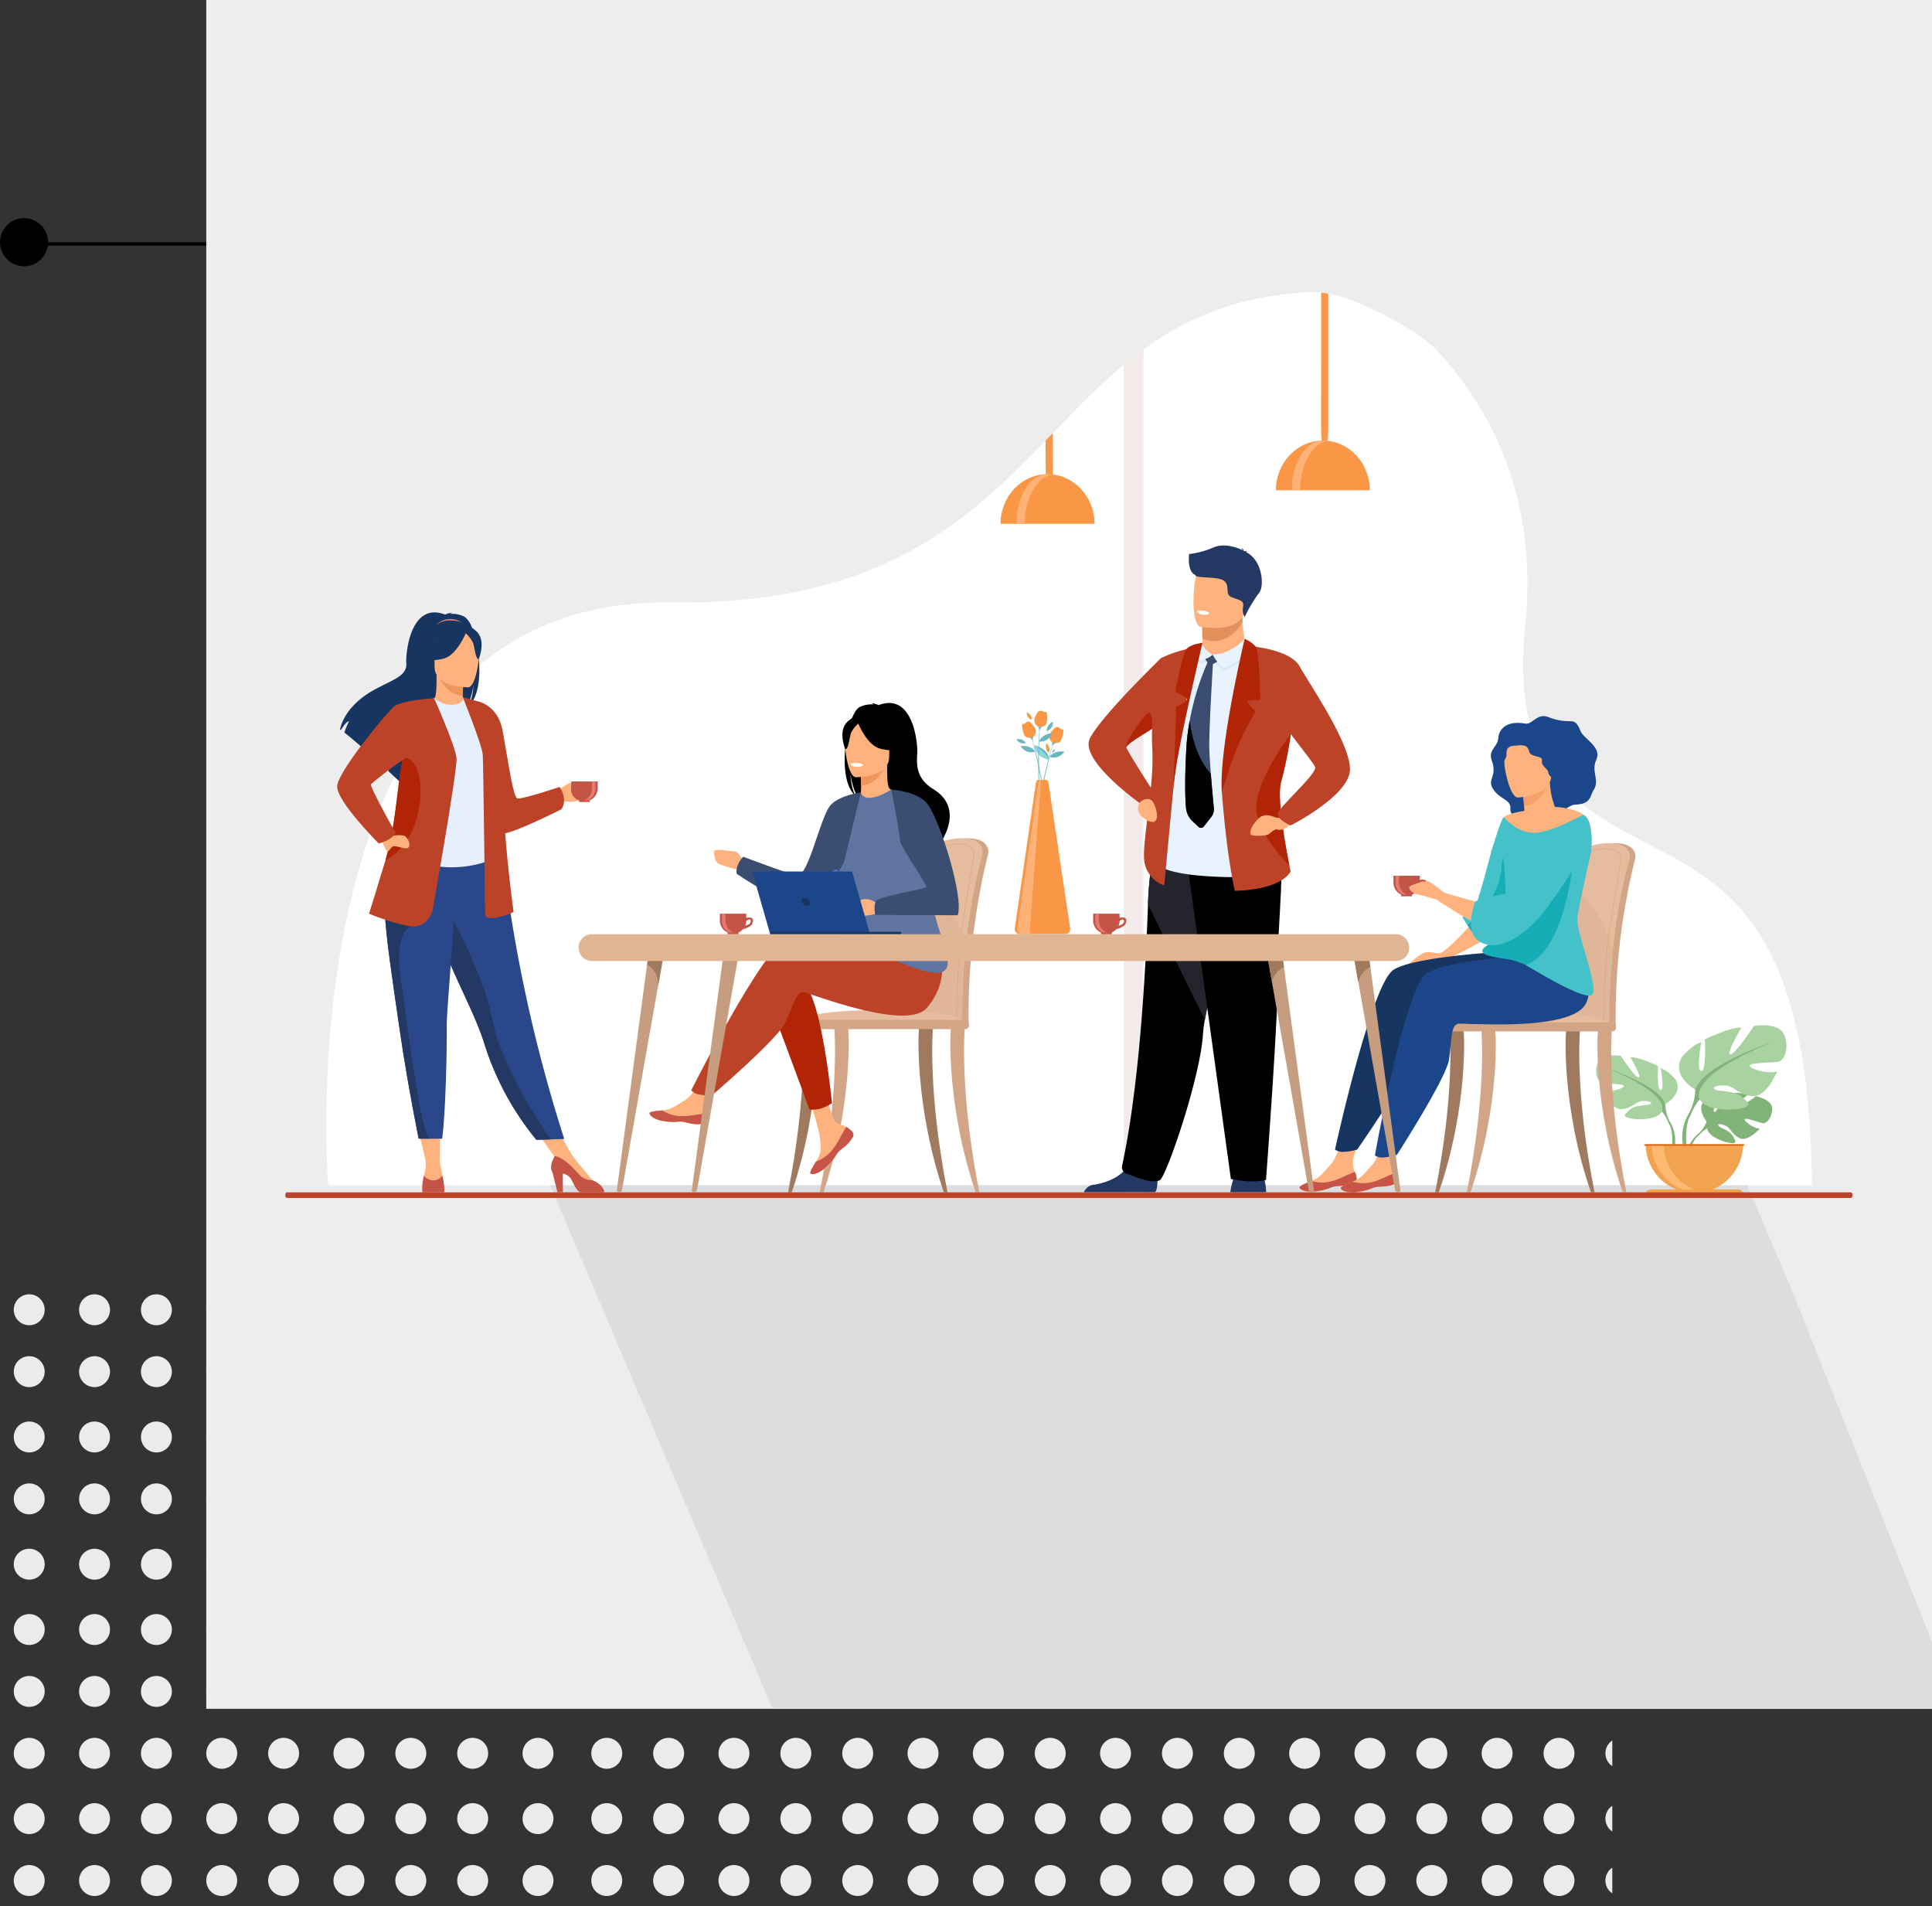 <svg xmlns="http://www.w3.org/2000/svg" xmlns:xlink="http://www.w3.org/1999/xlink" width="562" height="554.444" viewBox="0 0 562 554.444"><rect x="0" y="0" width="562" height="554.444" fill="#333333" stroke="none"/><defs><clipPath id="a"><rect width="469" height="379" transform="translate(420 2259.619)" fill="#fff"/></clipPath><clipPath id="b"><rect width="502" height="310" transform="translate(822.5 329.556)" fill="#ededed"/></clipPath></defs><g transform="translate(-152.5 -3158.556)"><g transform="translate(-610 3014)"><g transform="translate(-221.5 -982)"><g transform="translate(0 -232)"><g transform="translate(564 -725.619)" clip-path="url(#a)"><g transform="translate(313.441 2460.238)"><circle cx="4.5" cy="4.5" r="4.5" transform="translate(573.559 0.382)" fill="#eaebec"/><circle cx="4.5" cy="4.5" r="4.5" transform="translate(555.559 0.382)" fill="#eaebec"/><circle cx="4.5" cy="4.5" r="4.5" transform="translate(537.559 0.382)" fill="#eaebec"/><circle cx="4.5" cy="4.5" r="4.5" transform="translate(518.559 0.382)" fill="#eaebec"/><circle cx="4.5" cy="4.5" r="4.5" transform="translate(500.559 0.382)" fill="#eaebec"/><circle cx="4.5" cy="4.5" r="4.5" transform="translate(481.559 0.382)" fill="#eaebec"/><circle cx="4.5" cy="4.5" r="4.5" transform="translate(462.559 0.382)" fill="#eaebec"/><circle cx="4.5" cy="4.5" r="4.5" transform="translate(444.559 0.382)" fill="#eaebec"/><circle cx="4.5" cy="4.5" r="4.5" transform="translate(426.559 0.382)" fill="#eaebec"/><circle cx="4.5" cy="4.5" r="4.5" transform="translate(407.559 0.382)" fill="#eaebec"/><circle cx="4.5" cy="4.5" r="4.5" transform="translate(389.559 0.382)" fill="#eaebec"/><circle cx="4.5" cy="4.5" r="4.5" transform="translate(370.559 0.382)" fill="#eaebec"/><circle cx="4.5" cy="4.5" r="4.5" transform="translate(351.559 0.382)" fill="#eaebec"/><circle cx="4.5" cy="4.5" r="4.5" transform="translate(333.559 0.382)" fill="#eaebec"/><circle cx="4.5" cy="4.5" r="4.5" transform="translate(315.559 0.382)" fill="#eaebec"/><circle cx="4.5" cy="4.5" r="4.5" transform="translate(296.559 0.382)" fill="#eaebec"/><circle cx="4.5" cy="4.5" r="4.5" transform="translate(278.559 0.382)" fill="#eaebec"/><circle cx="4.5" cy="4.5" r="4.5" transform="translate(258.559 0.382)" fill="#eaebec"/><circle cx="4.5" cy="4.5" r="4.5" transform="translate(239.559 0.382)" fill="#eaebec"/><circle cx="4.5" cy="4.5" r="4.5" transform="translate(221.559 0.382)" fill="#eaebec"/><circle cx="4.5" cy="4.5" r="4.5" transform="translate(203.559 0.382)" fill="#eaebec"/><circle cx="4.5" cy="4.5" r="4.5" transform="translate(184.559 0.382)" fill="#eaebec"/><circle cx="4.5" cy="4.5" r="4.5" transform="translate(166.559 0.382)" fill="#eaebec"/><circle cx="4.5" cy="4.5" r="4.5" transform="translate(147.559 0.382)" fill="#eaebec"/><circle cx="4.5" cy="4.5" r="4.5" transform="translate(129.559 0.382)" fill="#eaebec"/><circle cx="4.5" cy="4.5" r="4.5" transform="translate(110.559 0.382)" fill="#eaebec"/><circle cx="4.5" cy="4.5" r="4.5" transform="translate(92.559 0.382)" fill="#eaebec"/><circle cx="4.5" cy="4.5" r="4.5" transform="translate(74.559 0.382)" fill="#eaebec"/><circle cx="4.5" cy="4.5" r="4.5" transform="translate(55.559 0.382)" fill="#eaebec"/><circle cx="4.5" cy="4.5" r="4.5" transform="translate(36.559 0.382)" fill="#eaebec"/><circle cx="4.5" cy="4.5" r="4.5" transform="translate(18.559 0.382)" fill="#eaebec"/><circle cx="4.5" cy="4.5" r="4.5" transform="translate(-0.441 0.382)" fill="#eaebec"/><circle cx="4.5" cy="4.5" r="4.5" transform="translate(573.559 18.382)" fill="#eaebec"/><circle cx="4.5" cy="4.5" r="4.5" transform="translate(555.559 18.382)" fill="#eaebec"/><circle cx="4.5" cy="4.5" r="4.5" transform="translate(537.559 18.382)" fill="#eaebec"/><circle cx="4.5" cy="4.5" r="4.5" transform="translate(518.559 18.382)" fill="#eaebec"/><circle cx="4.5" cy="4.5" r="4.5" transform="translate(500.559 18.382)" fill="#eaebec"/><circle cx="4.5" cy="4.5" r="4.5" transform="translate(481.559 18.382)" fill="#eaebec"/><circle cx="4.5" cy="4.5" r="4.5" transform="translate(462.559 18.382)" fill="#eaebec"/><circle cx="4.5" cy="4.5" r="4.5" transform="translate(444.559 18.382)" fill="#eaebec"/><circle cx="4.5" cy="4.5" r="4.5" transform="translate(426.559 18.382)" fill="#eaebec"/><circle cx="4.5" cy="4.5" r="4.5" transform="translate(407.559 18.382)" fill="#eaebec"/><circle cx="4.5" cy="4.5" r="4.5" transform="translate(389.559 18.382)" fill="#eaebec"/><circle cx="4.5" cy="4.5" r="4.5" transform="translate(370.559 18.382)" fill="#eaebec"/><circle cx="4.5" cy="4.5" r="4.5" transform="translate(351.559 18.382)" fill="#eaebec"/><circle cx="4.5" cy="4.5" r="4.5" transform="translate(333.559 18.382)" fill="#eaebec"/><circle cx="4.5" cy="4.5" r="4.5" transform="translate(315.559 18.382)" fill="#eaebec"/><circle cx="4.5" cy="4.5" r="4.5" transform="translate(296.559 18.382)" fill="#eaebec"/><circle cx="4.5" cy="4.5" r="4.5" transform="translate(278.559 18.382)" fill="#eaebec"/><circle cx="4.5" cy="4.5" r="4.5" transform="translate(258.559 18.382)" fill="#eaebec"/><circle cx="4.5" cy="4.5" r="4.5" transform="translate(239.559 18.382)" fill="#eaebec"/><circle cx="4.5" cy="4.5" r="4.5" transform="translate(221.559 18.382)" fill="#eaebec"/><circle cx="4.5" cy="4.5" r="4.5" transform="translate(203.559 18.382)" fill="#eaebec"/><circle cx="4.5" cy="4.5" r="4.5" transform="translate(184.559 18.382)" fill="#eaebec"/><circle cx="4.5" cy="4.5" r="4.5" transform="translate(166.559 18.382)" fill="#eaebec"/><circle cx="4.5" cy="4.5" r="4.5" transform="translate(147.559 18.382)" fill="#eaebec"/><circle cx="4.5" cy="4.5" r="4.5" transform="translate(129.559 18.382)" fill="#eaebec"/><circle cx="4.5" cy="4.5" r="4.5" transform="translate(110.559 18.382)" fill="#eaebec"/><circle cx="4.5" cy="4.5" r="4.5" transform="translate(92.559 18.382)" fill="#eaebec"/><circle cx="4.5" cy="4.5" r="4.5" transform="translate(74.559 18.382)" fill="#eaebec"/><circle cx="4.5" cy="4.5" r="4.5" transform="translate(55.559 18.382)" fill="#eaebec"/><circle cx="4.5" cy="4.5" r="4.5" transform="translate(36.559 18.382)" fill="#eaebec"/><circle cx="4.5" cy="4.5" r="4.5" transform="translate(18.559 18.382)" fill="#eaebec"/><circle cx="4.5" cy="4.5" r="4.5" transform="translate(-0.441 18.382)" fill="#eaebec"/><circle cx="4.5" cy="4.5" r="4.5" transform="translate(573.559 37.382)" fill="#eaebec"/><circle cx="4.5" cy="4.5" r="4.5" transform="translate(555.559 37.382)" fill="#eaebec"/><circle cx="4.5" cy="4.5" r="4.5" transform="translate(537.559 37.382)" fill="#eaebec"/><circle cx="4.5" cy="4.5" r="4.5" transform="translate(518.559 37.382)" fill="#eaebec"/><circle cx="4.5" cy="4.5" r="4.5" transform="translate(500.559 37.382)" fill="#eaebec"/><circle cx="4.5" cy="4.5" r="4.5" transform="translate(481.559 37.382)" fill="#eaebec"/><circle cx="4.5" cy="4.5" r="4.5" transform="translate(462.559 37.382)" fill="#eaebec"/><circle cx="4.5" cy="4.5" r="4.5" transform="translate(444.559 37.382)" fill="#eaebec"/><circle cx="4.5" cy="4.5" r="4.5" transform="translate(426.559 37.382)" fill="#eaebec"/><circle cx="4.5" cy="4.5" r="4.5" transform="translate(407.559 37.382)" fill="#eaebec"/><circle cx="4.5" cy="4.5" r="4.5" transform="translate(389.559 37.382)" fill="#eaebec"/><circle cx="4.5" cy="4.5" r="4.5" transform="translate(370.559 37.382)" fill="#eaebec"/><circle cx="4.5" cy="4.5" r="4.5" transform="translate(351.559 37.382)" fill="#eaebec"/><circle cx="4.5" cy="4.5" r="4.5" transform="translate(333.559 37.382)" fill="#eaebec"/><circle cx="4.5" cy="4.5" r="4.5" transform="translate(315.559 37.382)" fill="#eaebec"/><circle cx="4.5" cy="4.5" r="4.5" transform="translate(296.559 37.382)" fill="#eaebec"/><circle cx="4.5" cy="4.5" r="4.5" transform="translate(278.559 37.382)" fill="#eaebec"/><circle cx="4.5" cy="4.5" r="4.5" transform="translate(258.559 37.382)" fill="#eaebec"/><circle cx="4.5" cy="4.5" r="4.5" transform="translate(239.559 37.382)" fill="#eaebec"/><circle cx="4.5" cy="4.5" r="4.5" transform="translate(221.559 37.382)" fill="#eaebec"/><circle cx="4.5" cy="4.5" r="4.5" transform="translate(203.559 37.382)" fill="#eaebec"/><circle cx="4.5" cy="4.5" r="4.5" transform="translate(184.559 37.382)" fill="#eaebec"/><circle cx="4.5" cy="4.5" r="4.5" transform="translate(166.559 37.382)" fill="#eaebec"/><circle cx="4.5" cy="4.5" r="4.5" transform="translate(147.559 37.382)" fill="#eaebec"/><circle cx="4.5" cy="4.5" r="4.5" transform="translate(129.559 37.382)" fill="#eaebec"/><circle cx="4.5" cy="4.5" r="4.5" transform="translate(110.559 37.382)" fill="#eaebec"/><circle cx="4.5" cy="4.5" r="4.5" transform="translate(92.559 37.382)" fill="#eaebec"/><circle cx="4.5" cy="4.5" r="4.5" transform="translate(74.559 37.382)" fill="#eaebec"/><circle cx="4.5" cy="4.5" r="4.5" transform="translate(55.559 37.382)" fill="#eaebec"/><circle cx="4.5" cy="4.5" r="4.5" transform="translate(36.559 37.382)" fill="#eaebec"/><circle cx="4.5" cy="4.5" r="4.5" transform="translate(18.559 37.382)" fill="#eaebec"/><circle cx="4.5" cy="4.5" r="4.5" transform="translate(-0.441 37.382)" fill="#eaebec"/><circle cx="4.5" cy="4.5" r="4.5" transform="translate(573.559 55.382)" fill="#eaebec"/><circle cx="4.5" cy="4.5" r="4.5" transform="translate(555.559 55.382)" fill="#eaebec"/><circle cx="4.5" cy="4.5" r="4.5" transform="translate(537.559 55.382)" fill="#eaebec"/><circle cx="4.5" cy="4.5" r="4.5" transform="translate(518.559 55.382)" fill="#eaebec"/><circle cx="4.5" cy="4.5" r="4.5" transform="translate(500.559 55.382)" fill="#eaebec"/><circle cx="4.5" cy="4.5" r="4.5" transform="translate(481.559 55.382)" fill="#eaebec"/><circle cx="4.5" cy="4.5" r="4.5" transform="translate(462.559 55.382)" fill="#eaebec"/><circle cx="4.5" cy="4.5" r="4.5" transform="translate(444.559 55.382)" fill="#eaebec"/><circle cx="4.5" cy="4.5" r="4.5" transform="translate(426.559 55.382)" fill="#eaebec"/><circle cx="4.5" cy="4.5" r="4.5" transform="translate(407.559 55.382)" fill="#eaebec"/><circle cx="4.5" cy="4.5" r="4.5" transform="translate(389.559 55.382)" fill="#eaebec"/><circle cx="4.5" cy="4.5" r="4.5" transform="translate(370.559 55.382)" fill="#eaebec"/><circle cx="4.5" cy="4.5" r="4.5" transform="translate(351.559 55.382)" fill="#eaebec"/><circle cx="4.5" cy="4.5" r="4.5" transform="translate(333.559 55.382)" fill="#eaebec"/><circle cx="4.5" cy="4.5" r="4.5" transform="translate(315.559 55.382)" fill="#eaebec"/><circle cx="4.5" cy="4.5" r="4.5" transform="translate(296.559 55.382)" fill="#eaebec"/><circle cx="4.5" cy="4.5" r="4.5" transform="translate(278.559 55.382)" fill="#eaebec"/><circle cx="4.5" cy="4.5" r="4.5" transform="translate(258.559 55.382)" fill="#eaebec"/><circle cx="4.5" cy="4.5" r="4.5" transform="translate(239.559 55.382)" fill="#eaebec"/><circle cx="4.5" cy="4.5" r="4.5" transform="translate(221.559 55.382)" fill="#eaebec"/><circle cx="4.5" cy="4.5" r="4.5" transform="translate(203.559 55.382)" fill="#eaebec"/><circle cx="4.5" cy="4.5" r="4.5" transform="translate(184.559 55.382)" fill="#eaebec"/><circle cx="4.5" cy="4.5" r="4.5" transform="translate(166.559 55.382)" fill="#eaebec"/><circle cx="4.5" cy="4.5" r="4.5" transform="translate(147.559 55.382)" fill="#eaebec"/><circle cx="4.5" cy="4.5" r="4.5" transform="translate(129.559 55.382)" fill="#eaebec"/><circle cx="4.5" cy="4.5" r="4.5" transform="translate(110.559 55.382)" fill="#eaebec"/><circle cx="4.5" cy="4.5" r="4.5" transform="translate(92.559 55.382)" fill="#eaebec"/><circle cx="4.5" cy="4.5" r="4.5" transform="translate(74.559 55.382)" fill="#eaebec"/><circle cx="4.5" cy="4.5" r="4.5" transform="translate(55.559 55.382)" fill="#eaebec"/><circle cx="4.5" cy="4.5" r="4.5" transform="translate(36.559 55.382)" fill="#eaebec"/><circle cx="4.5" cy="4.5" r="4.5" transform="translate(18.559 55.382)" fill="#eaebec"/><circle cx="4.5" cy="4.5" r="4.5" transform="translate(-0.441 55.382)" fill="#eaebec"/><circle cx="4.5" cy="4.5" r="4.5" transform="translate(573.559 74.382)" fill="#eaebec"/><circle cx="4.5" cy="4.5" r="4.5" transform="translate(555.559 74.382)" fill="#eaebec"/><circle cx="4.5" cy="4.5" r="4.5" transform="translate(537.559 74.382)" fill="#eaebec"/><circle cx="4.5" cy="4.5" r="4.5" transform="translate(518.559 74.382)" fill="#eaebec"/><circle cx="4.5" cy="4.5" r="4.5" transform="translate(500.559 74.382)" fill="#eaebec"/><circle cx="4.5" cy="4.5" r="4.5" transform="translate(481.559 74.382)" fill="#eaebec"/><circle cx="4.5" cy="4.5" r="4.5" transform="translate(462.559 74.382)" fill="#eaebec"/><circle cx="4.5" cy="4.5" r="4.5" transform="translate(444.559 74.382)" fill="#eaebec"/><circle cx="4.5" cy="4.5" r="4.5" transform="translate(426.559 74.382)" fill="#eaebec"/><circle cx="4.5" cy="4.5" r="4.5" transform="translate(407.559 74.382)" fill="#eaebec"/><circle cx="4.5" cy="4.5" r="4.5" transform="translate(389.559 74.382)" fill="#eaebec"/><circle cx="4.5" cy="4.5" r="4.5" transform="translate(370.559 74.382)" fill="#eaebec"/><circle cx="4.5" cy="4.5" r="4.5" transform="translate(351.559 74.382)" fill="#eaebec"/><circle cx="4.5" cy="4.5" r="4.5" transform="translate(333.559 74.382)" fill="#eaebec"/><circle cx="4.5" cy="4.5" r="4.5" transform="translate(315.559 74.382)" fill="#eaebec"/><circle cx="4.5" cy="4.5" r="4.5" transform="translate(296.559 74.382)" fill="#eaebec"/><circle cx="4.5" cy="4.5" r="4.5" transform="translate(278.559 74.382)" fill="#eaebec"/><circle cx="4.5" cy="4.5" r="4.5" transform="translate(258.559 74.382)" fill="#eaebec"/><circle cx="4.5" cy="4.5" r="4.5" transform="translate(239.559 74.382)" fill="#eaebec"/><circle cx="4.5" cy="4.5" r="4.5" transform="translate(221.559 74.382)" fill="#eaebec"/><circle cx="4.5" cy="4.5" r="4.5" transform="translate(203.559 74.382)" fill="#eaebec"/><circle cx="4.5" cy="4.5" r="4.5" transform="translate(184.559 74.382)" fill="#eaebec"/><circle cx="4.5" cy="4.5" r="4.5" transform="translate(166.559 74.382)" fill="#eaebec"/><circle cx="4.5" cy="4.5" r="4.5" transform="translate(147.559 74.382)" fill="#eaebec"/><circle cx="4.5" cy="4.5" r="4.5" transform="translate(129.559 74.382)" fill="#eaebec"/><circle cx="4.5" cy="4.5" r="4.5" transform="translate(110.559 74.382)" fill="#eaebec"/><circle cx="4.5" cy="4.5" r="4.5" transform="translate(92.559 74.382)" fill="#eaebec"/><circle cx="4.5" cy="4.5" r="4.5" transform="translate(74.559 74.382)" fill="#eaebec"/><circle cx="4.5" cy="4.5" r="4.5" transform="translate(55.559 74.382)" fill="#eaebec"/><circle cx="4.5" cy="4.5" r="4.5" transform="translate(36.559 74.382)" fill="#eaebec"/><circle cx="4.5" cy="4.5" r="4.5" transform="translate(18.559 74.382)" fill="#eaebec"/><circle cx="4.5" cy="4.5" r="4.5" transform="translate(-0.441 74.382)" fill="#eaebec"/><circle cx="4.5" cy="4.5" r="4.5" transform="translate(573.559 93.382)" fill="#eaebec"/><circle cx="4.5" cy="4.5" r="4.5" transform="translate(555.559 93.382)" fill="#eaebec"/><circle cx="4.5" cy="4.5" r="4.5" transform="translate(537.559 93.382)" fill="#eaebec"/><circle cx="4.5" cy="4.5" r="4.5" transform="translate(518.559 93.382)" fill="#eaebec"/><circle cx="4.5" cy="4.5" r="4.5" transform="translate(500.559 93.382)" fill="#eaebec"/><circle cx="4.5" cy="4.5" r="4.5" transform="translate(481.559 93.382)" fill="#eaebec"/><circle cx="4.5" cy="4.5" r="4.5" transform="translate(462.559 93.382)" fill="#eaebec"/><circle cx="4.5" cy="4.5" r="4.5" transform="translate(444.559 93.382)" fill="#eaebec"/><circle cx="4.5" cy="4.5" r="4.5" transform="translate(426.559 93.382)" fill="#eaebec"/><circle cx="4.5" cy="4.5" r="4.5" transform="translate(407.559 93.382)" fill="#eaebec"/><circle cx="4.5" cy="4.5" r="4.5" transform="translate(389.559 93.382)" fill="#eaebec"/><circle cx="4.5" cy="4.5" r="4.5" transform="translate(370.559 93.382)" fill="#eaebec"/><circle cx="4.5" cy="4.5" r="4.5" transform="translate(351.559 93.382)" fill="#eaebec"/><circle cx="4.5" cy="4.5" r="4.5" transform="translate(333.559 93.382)" fill="#eaebec"/><circle cx="4.5" cy="4.5" r="4.5" transform="translate(315.559 93.382)" fill="#eaebec"/><circle cx="4.5" cy="4.5" r="4.5" transform="translate(296.559 93.382)" fill="#eaebec"/><circle cx="4.5" cy="4.5" r="4.5" transform="translate(278.559 93.382)" fill="#eaebec"/><circle cx="4.5" cy="4.5" r="4.5" transform="translate(258.559 93.382)" fill="#eaebec"/><circle cx="4.5" cy="4.5" r="4.5" transform="translate(239.559 93.382)" fill="#eaebec"/><circle cx="4.5" cy="4.5" r="4.5" transform="translate(221.559 93.382)" fill="#eaebec"/><circle cx="4.5" cy="4.5" r="4.5" transform="translate(203.559 93.382)" fill="#eaebec"/><circle cx="4.5" cy="4.5" r="4.5" transform="translate(184.559 93.382)" fill="#eaebec"/><circle cx="4.5" cy="4.5" r="4.5" transform="translate(166.559 93.382)" fill="#eaebec"/><circle cx="4.5" cy="4.5" r="4.5" transform="translate(147.559 93.382)" fill="#eaebec"/><circle cx="4.5" cy="4.5" r="4.5" transform="translate(129.559 93.382)" fill="#eaebec"/><circle cx="4.5" cy="4.5" r="4.5" transform="translate(110.559 93.382)" fill="#eaebec"/><circle cx="4.5" cy="4.5" r="4.5" transform="translate(92.559 93.382)" fill="#eaebec"/><circle cx="4.5" cy="4.5" r="4.5" transform="translate(74.559 93.382)" fill="#eaebec"/><circle cx="4.5" cy="4.5" r="4.5" transform="translate(55.559 93.382)" fill="#eaebec"/><circle cx="4.5" cy="4.5" r="4.5" transform="translate(36.559 93.382)" fill="#eaebec"/><circle cx="4.5" cy="4.5" r="4.5" transform="translate(18.559 93.382)" fill="#eaebec"/><circle cx="4.5" cy="4.5" r="4.5" transform="translate(-0.441 93.382)" fill="#eaebec"/><circle cx="4.5" cy="4.5" r="4.5" transform="translate(573.559 111.382)" fill="#eaebec"/><circle cx="4.5" cy="4.5" r="4.5" transform="translate(555.559 111.382)" fill="#eaebec"/><circle cx="4.5" cy="4.5" r="4.5" transform="translate(537.559 111.382)" fill="#eaebec"/><circle cx="4.5" cy="4.5" r="4.5" transform="translate(518.559 111.382)" fill="#eaebec"/><circle cx="4.5" cy="4.5" r="4.5" transform="translate(500.559 111.382)" fill="#eaebec"/><circle cx="4.5" cy="4.5" r="4.5" transform="translate(481.559 111.382)" fill="#eaebec"/><circle cx="4.5" cy="4.5" r="4.5" transform="translate(462.559 111.382)" fill="#eaebec"/><circle cx="4.5" cy="4.5" r="4.5" transform="translate(444.559 111.382)" fill="#eaebec"/><circle cx="4.5" cy="4.5" r="4.5" transform="translate(426.559 111.382)" fill="#eaebec"/><circle cx="4.5" cy="4.5" r="4.5" transform="translate(407.559 111.382)" fill="#eaebec"/><circle cx="4.5" cy="4.5" r="4.5" transform="translate(389.559 111.382)" fill="#eaebec"/><circle cx="4.5" cy="4.5" r="4.5" transform="translate(370.559 111.382)" fill="#eaebec"/><circle cx="4.5" cy="4.5" r="4.5" transform="translate(351.559 111.382)" fill="#eaebec"/><circle cx="4.5" cy="4.5" r="4.5" transform="translate(333.559 111.382)" fill="#eaebec"/><circle cx="4.5" cy="4.5" r="4.5" transform="translate(315.559 111.382)" fill="#eaebec"/><circle cx="4.5" cy="4.5" r="4.5" transform="translate(296.559 111.382)" fill="#eaebec"/><circle cx="4.5" cy="4.5" r="4.5" transform="translate(278.559 111.382)" fill="#eaebec"/><circle cx="4.5" cy="4.5" r="4.5" transform="translate(258.559 111.382)" fill="#eaebec"/><circle cx="4.5" cy="4.5" r="4.5" transform="translate(239.559 111.382)" fill="#eaebec"/><circle cx="4.5" cy="4.5" r="4.5" transform="translate(221.559 111.382)" fill="#eaebec"/><circle cx="4.5" cy="4.5" r="4.5" transform="translate(203.559 111.382)" fill="#eaebec"/><circle cx="4.5" cy="4.5" r="4.5" transform="translate(184.559 111.382)" fill="#eaebec"/><circle cx="4.5" cy="4.5" r="4.5" transform="translate(166.559 111.382)" fill="#eaebec"/><circle cx="4.5" cy="4.5" r="4.5" transform="translate(147.559 111.382)" fill="#eaebec"/><circle cx="4.5" cy="4.5" r="4.5" transform="translate(129.559 111.382)" fill="#eaebec"/><circle cx="4.5" cy="4.5" r="4.5" transform="translate(110.559 111.382)" fill="#eaebec"/><circle cx="4.5" cy="4.5" r="4.5" transform="translate(92.559 111.382)" fill="#eaebec"/><circle cx="4.5" cy="4.5" r="4.5" transform="translate(74.559 111.382)" fill="#eaebec"/><circle cx="4.5" cy="4.5" r="4.5" transform="translate(55.559 111.382)" fill="#eaebec"/><circle cx="4.5" cy="4.5" r="4.5" transform="translate(36.559 111.382)" fill="#eaebec"/><circle cx="4.5" cy="4.5" r="4.5" transform="translate(18.559 111.382)" fill="#eaebec"/><circle cx="4.5" cy="4.5" r="4.5" transform="translate(-0.441 111.382)" fill="#eaebec"/><circle cx="4.5" cy="4.5" r="4.5" transform="translate(573.559 129.382)" fill="#eaebec"/><circle cx="4.5" cy="4.5" r="4.5" transform="translate(555.559 129.382)" fill="#eaebec"/><circle cx="4.5" cy="4.5" r="4.5" transform="translate(537.559 129.382)" fill="#eaebec"/><circle cx="4.5" cy="4.5" r="4.5" transform="translate(518.559 129.382)" fill="#eaebec"/><circle cx="4.5" cy="4.5" r="4.5" transform="translate(500.559 129.382)" fill="#eaebec"/><circle cx="4.5" cy="4.5" r="4.5" transform="translate(481.559 129.382)" fill="#eaebec"/><circle cx="4.5" cy="4.5" r="4.5" transform="translate(462.559 129.382)" fill="#eaebec"/><circle cx="4.5" cy="4.5" r="4.5" transform="translate(444.559 129.382)" fill="#eaebec"/><circle cx="4.5" cy="4.5" r="4.5" transform="translate(426.559 129.382)" fill="#eaebec"/><circle cx="4.5" cy="4.5" r="4.5" transform="translate(407.559 129.382)" fill="#eaebec"/><circle cx="4.5" cy="4.5" r="4.5" transform="translate(389.559 129.382)" fill="#eaebec"/><circle cx="4.5" cy="4.5" r="4.5" transform="translate(370.559 129.382)" fill="#eaebec"/><circle cx="4.5" cy="4.5" r="4.5" transform="translate(351.559 129.382)" fill="#eaebec"/><circle cx="4.5" cy="4.5" r="4.5" transform="translate(333.559 129.382)" fill="#eaebec"/><circle cx="4.5" cy="4.5" r="4.5" transform="translate(315.559 129.382)" fill="#eaebec"/><circle cx="4.5" cy="4.5" r="4.5" transform="translate(296.559 129.382)" fill="#eaebec"/><circle cx="4.5" cy="4.5" r="4.5" transform="translate(278.559 129.382)" fill="#eaebec"/><circle cx="4.5" cy="4.5" r="4.5" transform="translate(258.559 129.382)" fill="#eaebec"/><circle cx="4.5" cy="4.5" r="4.5" transform="translate(239.559 129.382)" fill="#eaebec"/><circle cx="4.5" cy="4.5" r="4.5" transform="translate(221.559 129.382)" fill="#eaebec"/><circle cx="4.5" cy="4.5" r="4.5" transform="translate(203.559 129.382)" fill="#eaebec"/><circle cx="4.5" cy="4.5" r="4.5" transform="translate(184.559 129.382)" fill="#eaebec"/><circle cx="4.5" cy="4.5" r="4.5" transform="translate(166.559 129.382)" fill="#eaebec"/><circle cx="4.5" cy="4.5" r="4.5" transform="translate(147.559 129.382)" fill="#eaebec"/><circle cx="4.5" cy="4.5" r="4.5" transform="translate(129.559 129.382)" fill="#eaebec"/><circle cx="4.5" cy="4.5" r="4.5" transform="translate(110.559 129.382)" fill="#eaebec"/><circle cx="4.5" cy="4.5" r="4.5" transform="translate(92.559 129.382)" fill="#eaebec"/><circle cx="4.5" cy="4.5" r="4.5" transform="translate(74.559 129.382)" fill="#eaebec"/><circle cx="4.5" cy="4.5" r="4.5" transform="translate(55.559 129.382)" fill="#eaebec"/><circle cx="4.5" cy="4.5" r="4.5" transform="translate(36.559 129.382)" fill="#eaebec"/><circle cx="4.5" cy="4.5" r="4.5" transform="translate(18.559 129.382)" fill="#eaebec"/><circle cx="4.5" cy="4.5" r="4.5" transform="translate(-0.441 129.382)" fill="#eaebec"/><circle cx="4.5" cy="4.5" r="4.5" transform="translate(573.559 148.382)" fill="#eaebec"/><circle cx="4.5" cy="4.5" r="4.5" transform="translate(555.559 148.382)" fill="#eaebec"/><circle cx="4.5" cy="4.5" r="4.5" transform="translate(537.559 148.382)" fill="#eaebec"/><circle cx="4.5" cy="4.5" r="4.5" transform="translate(518.559 148.382)" fill="#eaebec"/><circle cx="4.5" cy="4.5" r="4.5" transform="translate(500.559 148.382)" fill="#eaebec"/><circle cx="4.5" cy="4.5" r="4.5" transform="translate(481.559 148.382)" fill="#eaebec"/><circle cx="4.5" cy="4.5" r="4.5" transform="translate(462.559 148.382)" fill="#eaebec"/><circle cx="4.5" cy="4.5" r="4.5" transform="translate(444.559 148.382)" fill="#eaebec"/><circle cx="4.5" cy="4.5" r="4.5" transform="translate(426.559 148.382)" fill="#eaebec"/><circle cx="4.5" cy="4.5" r="4.5" transform="translate(407.559 148.382)" fill="#eaebec"/><circle cx="4.5" cy="4.5" r="4.5" transform="translate(389.559 148.382)" fill="#eaebec"/><circle cx="4.5" cy="4.5" r="4.5" transform="translate(370.559 148.382)" fill="#eaebec"/><circle cx="4.5" cy="4.5" r="4.5" transform="translate(351.559 148.382)" fill="#eaebec"/><circle cx="4.5" cy="4.5" r="4.5" transform="translate(333.559 148.382)" fill="#eaebec"/><circle cx="4.5" cy="4.5" r="4.5" transform="translate(315.559 148.382)" fill="#eaebec"/><circle cx="4.5" cy="4.5" r="4.5" transform="translate(296.559 148.382)" fill="#eaebec"/><circle cx="4.5" cy="4.5" r="4.5" transform="translate(278.559 148.382)" fill="#eaebec"/><circle cx="4.5" cy="4.5" r="4.5" transform="translate(258.559 148.382)" fill="#eaebec"/><circle cx="4.5" cy="4.5" r="4.5" transform="translate(239.559 148.382)" fill="#eaebec"/><circle cx="4.5" cy="4.5" r="4.5" transform="translate(221.559 148.382)" fill="#eaebec"/><circle cx="4.5" cy="4.5" r="4.5" transform="translate(203.559 148.382)" fill="#eaebec"/><circle cx="4.5" cy="4.5" r="4.5" transform="translate(184.559 148.382)" fill="#eaebec"/><circle cx="4.5" cy="4.5" r="4.5" transform="translate(166.559 148.382)" fill="#eaebec"/><circle cx="4.5" cy="4.5" r="4.5" transform="translate(147.559 148.382)" fill="#eaebec"/><circle cx="4.5" cy="4.5" r="4.5" transform="translate(129.559 148.382)" fill="#eaebec"/><circle cx="4.5" cy="4.5" r="4.5" transform="translate(110.559 148.382)" fill="#eaebec"/><circle cx="4.5" cy="4.5" r="4.5" transform="translate(92.559 148.382)" fill="#eaebec"/><circle cx="4.5" cy="4.5" r="4.5" transform="translate(74.559 148.382)" fill="#eaebec"/><circle cx="4.5" cy="4.5" r="4.5" transform="translate(55.559 148.382)" fill="#eaebec"/><circle cx="4.5" cy="4.5" r="4.5" transform="translate(36.559 148.382)" fill="#eaebec"/><circle cx="4.5" cy="4.5" r="4.5" transform="translate(18.559 148.382)" fill="#eaebec"/><circle cx="4.5" cy="4.5" r="4.5" transform="translate(-0.441 148.382)" fill="#eaebec"/><circle cx="4.5" cy="4.5" r="4.5" transform="translate(573.559 166.382)" fill="#eaebec"/><circle cx="4.5" cy="4.5" r="4.5" transform="translate(555.559 166.382)" fill="#eaebec"/><circle cx="4.5" cy="4.5" r="4.5" transform="translate(537.559 166.382)" fill="#eaebec"/><circle cx="4.5" cy="4.5" r="4.5" transform="translate(518.559 166.382)" fill="#eaebec"/><circle cx="4.5" cy="4.5" r="4.5" transform="translate(500.559 166.382)" fill="#eaebec"/><circle cx="4.5" cy="4.5" r="4.5" transform="translate(481.559 166.382)" fill="#eaebec"/><circle cx="4.5" cy="4.5" r="4.5" transform="translate(462.559 166.382)" fill="#eaebec"/><circle cx="4.5" cy="4.5" r="4.5" transform="translate(444.559 166.382)" fill="#eaebec"/><circle cx="4.5" cy="4.5" r="4.5" transform="translate(426.559 166.382)" fill="#eaebec"/><circle cx="4.5" cy="4.5" r="4.5" transform="translate(407.559 166.382)" fill="#eaebec"/><circle cx="4.5" cy="4.5" r="4.5" transform="translate(389.559 166.382)" fill="#eaebec"/><circle cx="4.5" cy="4.5" r="4.5" transform="translate(370.559 166.382)" fill="#eaebec"/><circle cx="4.5" cy="4.5" r="4.5" transform="translate(351.559 166.382)" fill="#eaebec"/><circle cx="4.5" cy="4.5" r="4.5" transform="translate(333.559 166.382)" fill="#eaebec"/><circle cx="4.5" cy="4.5" r="4.5" transform="translate(315.559 166.382)" fill="#eaebec"/><circle cx="4.5" cy="4.5" r="4.5" transform="translate(296.559 166.382)" fill="#eaebec"/><circle cx="4.5" cy="4.5" r="4.5" transform="translate(278.559 166.382)" fill="#eaebec"/><circle cx="4.5" cy="4.5" r="4.5" transform="translate(258.559 166.382)" fill="#eaebec"/><circle cx="4.5" cy="4.5" r="4.5" transform="translate(239.559 166.382)" fill="#eaebec"/><circle cx="4.5" cy="4.5" r="4.5" transform="translate(221.559 166.382)" fill="#eaebec"/><circle cx="4.5" cy="4.5" r="4.5" transform="translate(203.559 166.382)" fill="#eaebec"/><circle cx="4.5" cy="4.5" r="4.5" transform="translate(184.559 166.382)" fill="#eaebec"/><circle cx="4.5" cy="4.5" r="4.5" transform="translate(166.559 166.382)" fill="#eaebec"/><circle cx="4.5" cy="4.5" r="4.5" transform="translate(147.559 166.382)" fill="#eaebec"/><circle cx="4.5" cy="4.5" r="4.5" transform="translate(129.559 166.382)" fill="#eaebec"/><circle cx="4.5" cy="4.5" r="4.5" transform="translate(110.559 166.382)" fill="#eaebec"/><circle cx="4.5" cy="4.5" r="4.5" transform="translate(92.559 166.382)" fill="#eaebec"/><circle cx="4.5" cy="4.5" r="4.5" transform="translate(74.559 166.382)" fill="#eaebec"/><circle cx="4.5" cy="4.5" r="4.5" transform="translate(55.559 166.382)" fill="#eaebec"/><circle cx="4.5" cy="4.5" r="4.5" transform="translate(36.559 166.382)" fill="#eaebec"/><circle cx="4.5" cy="4.5" r="4.5" transform="translate(18.559 166.382)" fill="#eaebec"/><circle cx="4.5" cy="4.5" r="4.5" transform="translate(-0.441 166.382)" fill="#eaebec"/><circle cx="4.5" cy="4.5" r="4.5" transform="translate(573.559 185.382)" fill="#eaebec"/><circle cx="4.5" cy="4.5" r="4.5" transform="translate(555.559 185.382)" fill="#eaebec"/><circle cx="4.5" cy="4.5" r="4.5" transform="translate(537.559 185.382)" fill="#eaebec"/><circle cx="4.5" cy="4.5" r="4.5" transform="translate(518.559 185.382)" fill="#eaebec"/><circle cx="4.5" cy="4.5" r="4.5" transform="translate(500.559 185.382)" fill="#eaebec"/><circle cx="4.5" cy="4.5" r="4.5" transform="translate(481.559 185.382)" fill="#eaebec"/><circle cx="4.5" cy="4.5" r="4.5" transform="translate(462.559 185.382)" fill="#eaebec"/><circle cx="4.5" cy="4.5" r="4.5" transform="translate(444.559 185.382)" fill="#eaebec"/><circle cx="4.5" cy="4.5" r="4.5" transform="translate(426.559 185.382)" fill="#eaebec"/><circle cx="4.5" cy="4.5" r="4.5" transform="translate(407.559 185.382)" fill="#eaebec"/><circle cx="4.5" cy="4.5" r="4.5" transform="translate(389.559 185.382)" fill="#eaebec"/><circle cx="4.5" cy="4.5" r="4.5" transform="translate(370.559 185.382)" fill="#eaebec"/><circle cx="4.5" cy="4.5" r="4.5" transform="translate(351.559 185.382)" fill="#eaebec"/><circle cx="4.5" cy="4.5" r="4.5" transform="translate(333.559 185.382)" fill="#eaebec"/><circle cx="4.5" cy="4.5" r="4.5" transform="translate(315.559 185.382)" fill="#eaebec"/><circle cx="4.5" cy="4.5" r="4.5" transform="translate(296.559 185.382)" fill="#eaebec"/><circle cx="4.5" cy="4.5" r="4.5" transform="translate(278.559 185.382)" fill="#eaebec"/><circle cx="4.5" cy="4.5" r="4.5" transform="translate(258.559 185.382)" fill="#eaebec"/><circle cx="4.5" cy="4.5" r="4.5" transform="translate(239.559 185.382)" fill="#eaebec"/><circle cx="4.5" cy="4.5" r="4.5" transform="translate(221.559 185.382)" fill="#eaebec"/><circle cx="4.5" cy="4.5" r="4.5" transform="translate(203.559 185.382)" fill="#eaebec"/><circle cx="4.5" cy="4.5" r="4.5" transform="translate(184.559 185.382)" fill="#eaebec"/><circle cx="4.5" cy="4.5" r="4.5" transform="translate(166.559 185.382)" fill="#eaebec"/><circle cx="4.5" cy="4.5" r="4.5" transform="translate(147.559 185.382)" fill="#eaebec"/><circle cx="4.5" cy="4.5" r="4.5" transform="translate(129.559 185.382)" fill="#eaebec"/><circle cx="4.5" cy="4.5" r="4.5" transform="translate(110.559 185.382)" fill="#eaebec"/><circle cx="4.5" cy="4.5" r="4.5" transform="translate(92.559 185.382)" fill="#eaebec"/><circle cx="4.5" cy="4.5" r="4.5" transform="translate(74.559 185.382)" fill="#eaebec"/><circle cx="4.5" cy="4.5" r="4.5" transform="translate(55.559 185.382)" fill="#eaebec"/><circle cx="4.5" cy="4.5" r="4.5" transform="translate(36.559 185.382)" fill="#eaebec"/><circle cx="4.5" cy="4.5" r="4.5" transform="translate(18.559 185.382)" fill="#eaebec"/><circle cx="4.5" cy="4.5" r="4.5" transform="translate(-0.441 185.382)" fill="#eaebec"/><circle cx="4.5" cy="4.5" r="4.5" transform="translate(573.559 204.382)" fill="#eaebec"/><circle cx="4.5" cy="4.5" r="4.5" transform="translate(555.559 204.382)" fill="#eaebec"/><circle cx="4.5" cy="4.5" r="4.5" transform="translate(537.559 204.382)" fill="#eaebec"/><circle cx="4.5" cy="4.5" r="4.5" transform="translate(518.559 204.382)" fill="#eaebec"/><circle cx="4.5" cy="4.5" r="4.5" transform="translate(500.559 204.382)" fill="#eaebec"/><circle cx="4.5" cy="4.5" r="4.5" transform="translate(481.559 204.382)" fill="#eaebec"/><circle cx="4.5" cy="4.5" r="4.5" transform="translate(462.559 204.382)" fill="#eaebec"/><circle cx="4.5" cy="4.5" r="4.5" transform="translate(444.559 204.382)" fill="#eaebec"/><circle cx="4.5" cy="4.5" r="4.5" transform="translate(426.559 204.382)" fill="#eaebec"/><circle cx="4.5" cy="4.5" r="4.5" transform="translate(407.559 204.382)" fill="#eaebec"/><circle cx="4.5" cy="4.5" r="4.5" transform="translate(389.559 204.382)" fill="#eaebec"/><circle cx="4.5" cy="4.5" r="4.5" transform="translate(370.559 204.382)" fill="#eaebec"/><circle cx="4.5" cy="4.5" r="4.5" transform="translate(351.559 204.382)" fill="#eaebec"/><circle cx="4.5" cy="4.5" r="4.5" transform="translate(333.559 204.382)" fill="#eaebec"/><circle cx="4.5" cy="4.5" r="4.5" transform="translate(315.559 204.382)" fill="#eaebec"/><circle cx="4.5" cy="4.5" r="4.5" transform="translate(296.559 204.382)" fill="#eaebec"/><circle cx="4.5" cy="4.5" r="4.5" transform="translate(278.559 204.382)" fill="#eaebec"/><circle cx="4.5" cy="4.5" r="4.5" transform="translate(258.559 204.382)" fill="#eaebec"/><circle cx="4.5" cy="4.5" r="4.5" transform="translate(239.559 204.382)" fill="#eaebec"/><circle cx="4.5" cy="4.5" r="4.5" transform="translate(221.559 204.382)" fill="#eaebec"/><circle cx="4.5" cy="4.5" r="4.5" transform="translate(203.559 204.382)" fill="#eaebec"/><circle cx="4.5" cy="4.5" r="4.5" transform="translate(184.559 204.382)" fill="#eaebec"/><circle cx="4.5" cy="4.5" r="4.5" transform="translate(166.559 204.382)" fill="#eaebec"/><circle cx="4.5" cy="4.5" r="4.5" transform="translate(147.559 204.382)" fill="#eaebec"/><circle cx="4.5" cy="4.5" r="4.5" transform="translate(129.559 204.382)" fill="#eaebec"/><circle cx="4.5" cy="4.5" r="4.5" transform="translate(110.559 204.382)" fill="#eaebec"/><circle cx="4.5" cy="4.5" r="4.5" transform="translate(92.559 204.382)" fill="#eaebec"/><circle cx="4.5" cy="4.5" r="4.5" transform="translate(74.559 204.382)" fill="#eaebec"/><circle cx="4.5" cy="4.5" r="4.5" transform="translate(55.559 204.382)" fill="#eaebec"/><circle cx="4.5" cy="4.5" r="4.5" transform="translate(36.559 204.382)" fill="#eaebec"/><circle cx="4.5" cy="4.5" r="4.5" transform="translate(18.559 204.382)" fill="#eaebec"/><circle cx="4.5" cy="4.5" r="4.5" transform="translate(-0.441 204.382)" fill="#eaebec"/><circle cx="4.5" cy="4.5" r="4.5" transform="translate(573.559 222.382)" fill="#eaebec"/><circle cx="4.5" cy="4.5" r="4.5" transform="translate(555.559 222.382)" fill="#eaebec"/><circle cx="4.5" cy="4.5" r="4.5" transform="translate(537.559 222.382)" fill="#eaebec"/><circle cx="4.5" cy="4.5" r="4.5" transform="translate(518.559 222.382)" fill="#eaebec"/><circle cx="4.5" cy="4.5" r="4.5" transform="translate(500.559 222.382)" fill="#eaebec"/><circle cx="4.5" cy="4.5" r="4.5" transform="translate(481.559 222.382)" fill="#eaebec"/><circle cx="4.5" cy="4.5" r="4.5" transform="translate(462.559 222.382)" fill="#eaebec"/><circle cx="4.5" cy="4.5" r="4.5" transform="translate(444.559 222.382)" fill="#eaebec"/><circle cx="4.5" cy="4.5" r="4.5" transform="translate(426.559 222.382)" fill="#eaebec"/><circle cx="4.5" cy="4.5" r="4.5" transform="translate(407.559 222.382)" fill="#eaebec"/><circle cx="4.5" cy="4.5" r="4.5" transform="translate(389.559 222.382)" fill="#eaebec"/><circle cx="4.5" cy="4.5" r="4.5" transform="translate(370.559 222.382)" fill="#eaebec"/><circle cx="4.5" cy="4.5" r="4.5" transform="translate(351.559 222.382)" fill="#eaebec"/><circle cx="4.5" cy="4.5" r="4.5" transform="translate(333.559 222.382)" fill="#eaebec"/><circle cx="4.5" cy="4.5" r="4.5" transform="translate(315.559 222.382)" fill="#eaebec"/><circle cx="4.5" cy="4.5" r="4.5" transform="translate(296.559 222.382)" fill="#eaebec"/><circle cx="4.5" cy="4.5" r="4.5" transform="translate(278.559 222.382)" fill="#eaebec"/><circle cx="4.5" cy="4.5" r="4.5" transform="translate(258.559 222.382)" fill="#eaebec"/><circle cx="4.5" cy="4.5" r="4.5" transform="translate(239.559 222.382)" fill="#eaebec"/><circle cx="4.5" cy="4.5" r="4.5" transform="translate(221.559 222.382)" fill="#eaebec"/><circle cx="4.5" cy="4.5" r="4.5" transform="translate(203.559 222.382)" fill="#eaebec"/><circle cx="4.5" cy="4.5" r="4.5" transform="translate(184.559 222.382)" fill="#eaebec"/><circle cx="4.5" cy="4.5" r="4.5" transform="translate(166.559 222.382)" fill="#eaebec"/><circle cx="4.5" cy="4.5" r="4.5" transform="translate(147.559 222.382)" fill="#eaebec"/><circle cx="4.5" cy="4.5" r="4.5" transform="translate(129.559 222.382)" fill="#eaebec"/><circle cx="4.5" cy="4.5" r="4.5" transform="translate(110.559 222.382)" fill="#eaebec"/><circle cx="4.5" cy="4.5" r="4.5" transform="translate(92.559 222.382)" fill="#eaebec"/><circle cx="4.5" cy="4.5" r="4.5" transform="translate(74.559 222.382)" fill="#eaebec"/><circle cx="4.5" cy="4.5" r="4.5" transform="translate(55.559 222.382)" fill="#eaebec"/><circle cx="4.5" cy="4.5" r="4.5" transform="translate(36.559 222.382)" fill="#eaebec"/><circle cx="4.5" cy="4.5" r="4.5" transform="translate(18.559 222.382)" fill="#eaebec"/><circle cx="4.5" cy="4.5" r="4.5" transform="translate(-0.441 222.382)" fill="#eaebec"/><circle cx="4.5" cy="4.5" r="4.5" transform="translate(573.559 240.382)" fill="#eaebec"/><circle cx="4.5" cy="4.5" r="4.5" transform="translate(555.559 240.382)" fill="#eaebec"/><circle cx="4.5" cy="4.5" r="4.5" transform="translate(537.559 240.382)" fill="#eaebec"/><circle cx="4.5" cy="4.5" r="4.5" transform="translate(518.559 240.382)" fill="#eaebec"/><circle cx="4.5" cy="4.5" r="4.5" transform="translate(500.559 240.382)" fill="#eaebec"/><circle cx="4.5" cy="4.5" r="4.5" transform="translate(481.559 240.382)" fill="#eaebec"/><circle cx="4.5" cy="4.5" r="4.5" transform="translate(462.559 240.382)" fill="#eaebec"/><circle cx="4.5" cy="4.5" r="4.5" transform="translate(444.559 240.382)" fill="#eaebec"/><circle cx="4.5" cy="4.5" r="4.5" transform="translate(426.559 240.382)" fill="#eaebec"/><circle cx="4.5" cy="4.5" r="4.5" transform="translate(407.559 240.382)" fill="#eaebec"/><circle cx="4.5" cy="4.5" r="4.5" transform="translate(389.559 240.382)" fill="#eaebec"/><circle cx="4.5" cy="4.5" r="4.5" transform="translate(370.559 240.382)" fill="#eaebec"/><circle cx="4.5" cy="4.5" r="4.5" transform="translate(351.559 240.382)" fill="#eaebec"/><circle cx="4.5" cy="4.5" r="4.5" transform="translate(333.559 240.382)" fill="#eaebec"/><circle cx="4.5" cy="4.5" r="4.5" transform="translate(315.559 240.382)" fill="#eaebec"/><circle cx="4.5" cy="4.5" r="4.5" transform="translate(296.559 240.382)" fill="#eaebec"/><circle cx="4.5" cy="4.5" r="4.5" transform="translate(278.559 240.382)" fill="#eaebec"/><circle cx="4.5" cy="4.5" r="4.5" transform="translate(258.559 240.382)" fill="#eaebec"/><circle cx="4.5" cy="4.5" r="4.5" transform="translate(239.559 240.382)" fill="#eaebec"/><circle cx="4.5" cy="4.5" r="4.5" transform="translate(221.559 240.382)" fill="#eaebec"/><circle cx="4.5" cy="4.5" r="4.5" transform="translate(203.559 240.382)" fill="#eaebec"/><circle cx="4.5" cy="4.5" r="4.5" transform="translate(184.559 240.382)" fill="#eaebec"/><circle cx="4.5" cy="4.5" r="4.5" transform="translate(166.559 240.382)" fill="#eaebec"/><circle cx="4.5" cy="4.5" r="4.5" transform="translate(147.559 240.382)" fill="#eaebec"/><circle cx="4.5" cy="4.5" r="4.5" transform="translate(129.559 240.382)" fill="#eaebec"/><circle cx="4.5" cy="4.5" r="4.5" transform="translate(110.559 240.382)" fill="#eaebec"/><circle cx="4.5" cy="4.5" r="4.5" transform="translate(92.559 240.382)" fill="#eaebec"/><circle cx="4.5" cy="4.5" r="4.5" transform="translate(74.559 240.382)" fill="#eaebec"/><circle cx="4.5" cy="4.5" r="4.5" transform="translate(55.559 240.382)" fill="#eaebec"/><circle cx="4.5" cy="4.5" r="4.5" transform="translate(36.559 240.382)" fill="#eaebec"/><circle cx="4.5" cy="4.5" r="4.5" transform="translate(18.559 240.382)" fill="#eaebec"/><circle cx="4.5" cy="4.5" r="4.5" transform="translate(-0.441 240.382)" fill="#eaebec"/><circle cx="4.5" cy="4.5" r="4.5" transform="translate(573.559 259.382)" fill="#eaebec"/><circle cx="4.5" cy="4.5" r="4.5" transform="translate(555.559 259.382)" fill="#eaebec"/><circle cx="4.5" cy="4.5" r="4.5" transform="translate(537.559 259.382)" fill="#eaebec"/><circle cx="4.5" cy="4.5" r="4.5" transform="translate(518.559 259.382)" fill="#eaebec"/><circle cx="4.5" cy="4.5" r="4.5" transform="translate(500.559 259.382)" fill="#eaebec"/><circle cx="4.5" cy="4.5" r="4.5" transform="translate(481.559 259.382)" fill="#eaebec"/><circle cx="4.5" cy="4.5" r="4.5" transform="translate(462.559 259.382)" fill="#eaebec"/><circle cx="4.5" cy="4.5" r="4.5" transform="translate(444.559 259.382)" fill="#eaebec"/><circle cx="4.5" cy="4.5" r="4.5" transform="translate(426.559 259.382)" fill="#eaebec"/><circle cx="4.5" cy="4.5" r="4.5" transform="translate(407.559 259.382)" fill="#eaebec"/><circle cx="4.5" cy="4.5" r="4.5" transform="translate(389.559 259.382)" fill="#eaebec"/><circle cx="4.5" cy="4.5" r="4.5" transform="translate(370.559 259.382)" fill="#eaebec"/><circle cx="4.5" cy="4.5" r="4.5" transform="translate(351.559 259.382)" fill="#eaebec"/><circle cx="4.5" cy="4.5" r="4.5" transform="translate(333.559 259.382)" fill="#eaebec"/><circle cx="4.5" cy="4.5" r="4.5" transform="translate(315.559 259.382)" fill="#eaebec"/><circle cx="4.5" cy="4.5" r="4.5" transform="translate(296.559 259.382)" fill="#eaebec"/><circle cx="4.5" cy="4.5" r="4.5" transform="translate(278.559 259.382)" fill="#eaebec"/><circle cx="4.5" cy="4.5" r="4.5" transform="translate(258.559 259.382)" fill="#eaebec"/><circle cx="4.5" cy="4.5" r="4.5" transform="translate(239.559 259.382)" fill="#eaebec"/><circle cx="4.5" cy="4.5" r="4.5" transform="translate(221.559 259.382)" fill="#eaebec"/><circle cx="4.5" cy="4.5" r="4.5" transform="translate(203.559 259.382)" fill="#eaebec"/><circle cx="4.5" cy="4.5" r="4.5" transform="translate(184.559 259.382)" fill="#eaebec"/><circle cx="4.5" cy="4.5" r="4.5" transform="translate(166.559 259.382)" fill="#eaebec"/><circle cx="4.5" cy="4.5" r="4.5" transform="translate(147.559 259.382)" fill="#eaebec"/><circle cx="4.5" cy="4.5" r="4.5" transform="translate(129.559 259.382)" fill="#eaebec"/><circle cx="4.5" cy="4.5" r="4.5" transform="translate(110.559 259.382)" fill="#eaebec"/><circle cx="4.5" cy="4.5" r="4.5" transform="translate(92.559 259.382)" fill="#eaebec"/><circle cx="4.5" cy="4.5" r="4.5" transform="translate(74.559 259.382)" fill="#eaebec"/><circle cx="4.5" cy="4.5" r="4.5" transform="translate(55.559 259.382)" fill="#eaebec"/><circle cx="4.5" cy="4.5" r="4.5" transform="translate(36.559 259.382)" fill="#eaebec"/><circle cx="4.5" cy="4.5" r="4.5" transform="translate(18.559 259.382)" fill="#eaebec"/><circle cx="4.5" cy="4.5" r="4.5" transform="translate(-0.441 259.382)" fill="#eaebec"/><circle cx="4.5" cy="4.5" r="4.5" transform="translate(573.559 278.382)" fill="#eaebec"/><circle cx="4.5" cy="4.5" r="4.5" transform="translate(555.559 278.382)" fill="#eaebec"/><circle cx="4.5" cy="4.5" r="4.5" transform="translate(537.559 278.382)" fill="#eaebec"/><circle cx="4.5" cy="4.5" r="4.5" transform="translate(518.559 278.382)" fill="#eaebec"/><circle cx="4.5" cy="4.5" r="4.5" transform="translate(500.559 278.382)" fill="#eaebec"/><circle cx="4.5" cy="4.5" r="4.5" transform="translate(481.559 278.382)" fill="#eaebec"/><circle cx="4.5" cy="4.5" r="4.5" transform="translate(462.559 278.382)" fill="#eaebec"/><circle cx="4.5" cy="4.5" r="4.5" transform="translate(444.559 278.382)" fill="#eaebec"/><circle cx="4.5" cy="4.5" r="4.5" transform="translate(426.559 278.382)" fill="#eaebec"/><circle cx="4.5" cy="4.5" r="4.5" transform="translate(407.559 278.382)" fill="#eaebec"/><circle cx="4.5" cy="4.5" r="4.5" transform="translate(389.559 278.382)" fill="#eaebec"/><circle cx="4.5" cy="4.5" r="4.5" transform="translate(370.559 278.382)" fill="#eaebec"/><circle cx="4.5" cy="4.5" r="4.5" transform="translate(351.559 278.382)" fill="#eaebec"/><circle cx="4.5" cy="4.5" r="4.5" transform="translate(333.559 278.382)" fill="#eaebec"/><circle cx="4.5" cy="4.5" r="4.5" transform="translate(315.559 278.382)" fill="#eaebec"/><circle cx="4.5" cy="4.5" r="4.5" transform="translate(296.559 278.382)" fill="#eaebec"/><circle cx="4.5" cy="4.5" r="4.5" transform="translate(278.559 278.382)" fill="#eaebec"/><circle cx="4.5" cy="4.5" r="4.5" transform="translate(258.559 278.382)" fill="#eaebec"/><circle cx="4.5" cy="4.5" r="4.5" transform="translate(239.559 278.382)" fill="#eaebec"/><circle cx="4.5" cy="4.5" r="4.5" transform="translate(221.559 278.382)" fill="#eaebec"/><circle cx="4.5" cy="4.5" r="4.5" transform="translate(203.559 278.382)" fill="#eaebec"/><circle cx="4.5" cy="4.5" r="4.5" transform="translate(184.559 278.382)" fill="#eaebec"/><circle cx="4.5" cy="4.5" r="4.5" transform="translate(166.559 278.382)" fill="#eaebec"/><circle cx="4.5" cy="4.5" r="4.5" transform="translate(147.559 278.382)" fill="#eaebec"/><circle cx="4.5" cy="4.5" r="4.5" transform="translate(129.559 278.382)" fill="#eaebec"/><circle cx="4.5" cy="4.5" r="4.5" transform="translate(110.559 278.382)" fill="#eaebec"/><circle cx="4.5" cy="4.5" r="4.5" transform="translate(92.559 278.382)" fill="#eaebec"/><circle cx="4.5" cy="4.5" r="4.5" transform="translate(74.559 278.382)" fill="#eaebec"/><circle cx="4.5" cy="4.5" r="4.5" transform="translate(55.559 278.382)" fill="#eaebec"/><circle cx="4.5" cy="4.5" r="4.5" transform="translate(36.559 278.382)" fill="#eaebec"/><circle cx="4.5" cy="4.5" r="4.5" transform="translate(18.559 278.382)" fill="#eaebec"/><circle cx="4.5" cy="4.5" r="4.5" transform="translate(-0.441 278.382)" fill="#eaebec"/></g></g></g></g><g transform="translate(762.5 208)"><line x2="117" transform="translate(12.5 7.5)" fill="none" stroke="#000" stroke-width="1"/><circle cx="7" cy="7" r="7"/></g><rect width="502" height="497" transform="translate(822.5 144.556)" fill="#ededed"/><g transform="translate(0 2)" clip-path="url(#b)"><path d="M-9.379-99.211,312.894,0l1.848,105.78-1.848,333.215H0Z" transform="matrix(0.927, -0.375, 0.375, 0.927, 953.002, 539.448)" fill="#dcddde"/></g><g transform="translate(616.4 -98.13)"><g transform="translate(241.04 327.686)"><path d="M732.658,666.624H301.033s-.368-5-.485-13.074c-.067-4.718-.033-10.469.2-16.876.017-.516.033-1.056.067-1.6.134-2.934.3-6.009.518-9.178.017-.282.033-.563.067-.845.251-3.31.552-6.76.953-10.281.318-2.863.685-5.821,1.1-8.8.033-.211.067-.423.084-.634.217-1.526.451-3.051.7-4.6.1-.61.2-1.22.3-1.807.2-1.174.418-2.371.635-3.568.535-2.934,1.137-5.868,1.806-8.826l.2-.916c.3-1.314.619-2.629.953-3.967.5-2.019,1.037-4.014,1.6-6.033.351-1.267.719-2.511,1.1-3.779A144.425,144.425,0,0,1,325.794,537.9c14.813-23.824,38.169-41.288,74.833-40.771a191.588,191.588,0,0,0,20.614-.775h.017c1.939-.188,3.845-.4,5.7-.634h.017c42.332-5.469,63.547-25.843,82.841-45.724.685-.7,1.388-1.432,2.073-2.136,6.738-6.971,13.341-13.825,20.614-19.857,1.856-1.549,3.762-3.051,5.734-4.483,12.054-8.779,26.332-15.14,46.043-16.524a34.433,34.433,0,0,1,5.618.047c.7.07,1.388.141,2.073.258,7.674,1.173,25.6,10.163,31.289,16.219,14.779,15.773,29.842,41.475,26,79.993-2.608,26.078,3.277,40.231,13.358,49.479C690.467,578.58,731.6,566.656,732.658,666.624Z" transform="translate(-300.518 -406.906)" fill="#fff"/><path d="M1693.734,477.7V723.346H1688V482.166C1689.856,480.623,1691.762,479.126,1693.734,477.7Z" transform="translate(-1456.032 -461.153)" fill="#f2ebe9"/></g><g transform="translate(437.147 368.665)"><path d="M1554.333,580.694l.035,14.325c0,1.722-.435,3.126-.97,3.126h-.134c-.535,0-.97-1.4-.97-3.126l-.084-12.167Z" transform="translate(-1539.121 -580.694)" fill="#f99746"/><path d="M1487.159,648.8c-7.54,0-13.659,6.47-13.659,14.445h27.335C1500.835,655.27,1494.716,648.8,1487.159,648.8Z" transform="translate(-1473.5 -636.866)" fill="#f99746"/><path d="M1511.415,649.134a5.649,5.649,0,0,0-1.2-.134c-4.915,0-8.911,6.453-8.911,14.411h2.407C1503.707,656.122,1507.051,650.087,1511.415,649.134Z" transform="translate(-1496.652 -637.033)" fill="#ffb278"/></g><g transform="translate(517.246 327.851)"><path d="M2033.373,407.763v39.046c0,.349,0,.682-.017,1-.067,3.045-.468,5.39-.953,5.39h-.134c-.452,0-.819-2.013-.936-4.741-.017-.216-.017-.449-.017-.682v-.05c0-.3-.017-.6-.017-.915l.01-39.271A15.489,15.489,0,0,1,2033.373,407.763Z" transform="translate(-2018.142 -407.537)" fill="#f99746"/><path d="M1966.259,648.8c-7.54,0-13.659,6.47-13.659,14.445h27.318C1979.918,655.27,1973.816,648.8,1966.259,648.8Z" transform="translate(-1952.6 -605.813)" fill="#f99746"/><path d="M1990.415,649.134a5.657,5.657,0,0,0-1.2-.134c-4.915,0-8.911,6.453-8.911,14.411h2.407C1982.707,656.122,1986.068,650.087,1990.415,649.134Z" transform="translate(-1975.669 -605.979)" fill="#ffb278"/></g><g transform="translate(610.401 540.881)"><g transform="translate(26.332 19.681)"><path d="M2547.543,1361.184s-3.444-4.012-.217-6.57a9.105,9.105,0,0,1,4.28-1.321s-2.726,4.581-1.839,5.032,2.675-5.317,2.675-5.317,5.367-.518,7.105.318c0,0-4.6,3.762-3.628,3.979s5.936-3.461,5.936-3.461,5,.852,4.73,3.9c-.267,3.06-1.989,4-2.741,3.912s-5.183-1.772-5.283-1.154,2.575,2.641,4.43,2.742c0,0-3.527,3.9-5.868,2.759-2.34-1.12-2.541-2.909-4.013-3.561-1.454-.669-2.708-.669-2.106.017s3.244,1.338,4.08,2.825c.835,1.471,1.588,2.474-.836,2.107s-6.37-2.14-6.537-4.163S2547.543,1361.184,2547.543,1361.184Z" transform="translate(-2541.708 -1352.85)" fill="#82b378"/><g transform="translate(0 4.951)"><path d="M2557.011,1382.485s-13.592-.518-16.585,3.36a9.852,9.852,0,0,1-2.708,3.795l-.318.87s2.357-2.475,3.193-2.625C2540.594,1387.885,2539.272,1383.07,2557.011,1382.485Z" transform="translate(-2534.591 -1382.462)" fill="#82b378"/><path d="M2523.727,1423.714a8.581,8.581,0,0,0-3.127,6l.535.05s.937-3.979,2.608-5.534C2525.432,1422.678,2523.727,1423.714,2523.727,1423.714Z" transform="translate(-2520.6 -1416.535)" fill="#82b378"/></g></g><g transform="translate(0 8.758)"><path d="M2383.212,1301.725s5.484-3.076,2.926-7.239c0,0-2.04-2.558-4.246-3.21,0,0,1.17,6.219,0,6.353-1.17.15-.8-7.022-.8-7.022s-5.768-2.775-8.042-2.558c0,0,3.578,6.069,2.407,5.918s-5.182-6.286-5.182-6.286-5.919-1.1-6.872,2.408.585,5.266,1.454,5.484,6.5.151,6.354.87c-.151.736-3.946,1.906-6.069,1.237,0,0,2.341,5.768,5.4,5.484,3.076-.284,4.012-2.19,5.918-2.341s3.294.368,2.341.869c-.953.518-4.163.167-5.7,1.471s-2.776,2.107.066,2.692,7.958.217,8.995-1.973Z" transform="translate(-2363.099 -1287.517)" fill="#a8d29f"/><g transform="translate(3.009 3.675)"><path d="M2381.1,1309.5s15.348,4.965,17.1,10.516a11.77,11.77,0,0,0,1.455,5.333v1.1s-1.605-3.728-2.491-4.247C2397.183,1322.223,2400.627,1317.391,2381.1,1309.5Z" transform="translate(-2381.1 -1309.5)" fill="#82b378"/><path d="M2488.531,1401.017a10.1,10.1,0,0,1,1.019,7.975l-.6-.167s.585-4.815-.652-7.239C2487.043,1399.161,2488.531,1401.017,2488.531,1401.017Z" transform="translate(-2469.957 -1385.151)" fill="#82b378"/></g></g><g transform="translate(24.095 0)"><path d="M2511.965,1253.852s-7.222-4.046-3.845-9.53c0,0,2.692-3.377,5.584-4.247,0,0-1.538,8.192,0,8.376,1.538.2,1.053-9.245,1.053-9.245s7.607-3.661,10.6-3.377c0,0-4.715,7.992-3.177,7.808,1.538-.2,6.838-8.292,6.838-8.292s7.807-1.438,9.061,3.177-.769,6.938-1.923,7.222-8.577.2-8.376,1.154,5.2,2.508,7.992,1.639c0,0-3.076,7.607-7.122,7.222s-5.3-2.892-7.807-3.076c-2.508-.2-4.33.485-3.076,1.153s5.483.217,7.506,1.939,3.661,2.776-.1,3.544-10.5.285-11.853-2.608Z" transform="translate(-2507.22 -1235.132)" fill="#a8d29f"/><g transform="translate(0.932 4.86)"><path d="M2548.559,1264.2s-20.23,6.554-22.537,13.876a15.359,15.359,0,0,1-1.922,7.039v1.438s2.123-4.915,3.277-5.584C2527.376,1280.952,2522.846,1274.6,2548.559,1264.2Z" transform="translate(-2522.209 -1264.2)" fill="#82b378"/><path d="M2514.684,1384.7a13.286,13.286,0,0,0-1.338,10.5l.8-.217s-.786-6.353.853-9.546S2514.684,1384.7,2514.684,1384.7Z" transform="translate(-2512.794 -1363.803)" fill="#82b378"/></g></g><path d="M2463.56,1456.261A14.142,14.142,0,0,0,2477.7,1442.1h-28.3A14.177,14.177,0,0,0,2463.56,1456.261Z" transform="translate(-2434.971 -1407.498)" fill="#f1a34f"/><path d="M2475.8,1456.16a15.258,15.258,0,0,1-1.756.1A14.142,14.142,0,0,1,2459.9,1442.1h3.51A14.14,14.14,0,0,0,2475.8,1456.16Z" transform="translate(-2443.716 -1407.497)" fill="#ffb973"/><path d="M2476.989,1522.438H2448.3a1.737,1.737,0,0,1,1.739-1.739h25.212a1.738,1.738,0,0,1,1.739,1.739Z" transform="translate(-2434.055 -1472.957)" fill="#f1a34f"/><rect width="29.09" height="0.435" transform="translate(13.977 34.619)" fill="#d86713"/></g><g transform="translate(244.182 401.339)"><g transform="translate(319.384 86.584)"><path d="M2176.51,1140.281a179.073,179.073,0,0,1,2.1-22.058c1.5-8.618,2.865-13.559,2.889-13.607.191-.764,3.08-3.82,9.453-3.724,6.4.1,5.777,4.106,5.777,4.106h0a1.453,1.453,0,0,1-.048.358A190.422,190.422,0,0,0,2191,1153.6c0,.382.048,1.027.024,1.48,0,0-14.8.383-14.8,0C2175.723,1152.719,2175.962,1146.154,2176.51,1140.281Z" transform="translate(-2138.483 -1100.891)" fill="#d1a586"/><path d="M2169.513,1153.483c0,.382.215.668.454.668h0c.238,0,.453-.31.453-.668H2183.1c0,.382.215.668.453.668h0c.239,0,.453-.31.453-.692a188.817,188.817,0,0,1,1.051-21.365,167.822,167.822,0,0,1,4.846-26.737,1.48,1.48,0,0,0,.047-.358s.6-4.01-5.777-4.106c-6.4-.1-9.262,2.96-9.453,3.724,0,.048-.788,2.841-1.814,7.878-.334,1.671-.716,3.581-1.075,5.729a174.4,174.4,0,0,0-2.1,22.058C2169.178,1146.154,2168.988,1151.1,2169.513,1153.483Z" transform="translate(-2133.346 -1100.891)" fill="#e5bd9e"/><path d="M2169.513,1190.564c0,.382.215.669.454.669h0c.238,0,.453-.311.453-.669H2183.1c0,.382.215.669.453.669h0c.239,0,.453-.311.453-.693a188.825,188.825,0,0,1,1.051-21.365c-2.1-10.1-10.193-17.832-12.151-19.575-.334,1.671-.716,3.581-1.075,5.729a174.4,174.4,0,0,0-2.1,22.057C2169.178,1183.235,2168.988,1188.177,2169.513,1190.564Z" transform="translate(-2133.346 -1137.972)" fill="#dfb697"/><g transform="translate(36.836 1.576)"><path d="M2185.433,1158.365l-.024-.024a.1.1,0,0,1-.024-.072h0a.357.357,0,0,0-.1-.262c-.406-.406-1.933-.382-3.891-.358a40.726,40.726,0,0,1-7.4-.406c-1.361-.239-.453-10.575.525-20.267.168-1.647.287-2.936.357-3.7.621-8.236,4.274-22.845,4.3-22.965.167-.62,2.363-2.888,7.113-2.817a4.933,4.933,0,0,1,3.8,1.313,2.376,2.376,0,0,1,.573,1.838.6.6,0,0,1-.048.286c-.024.072-3.294,18.978-3.843,23.513-.884,7.472-1.242,22.941-1.242,23.824v.072Zm-2.841-.859c1.433,0,2.411.071,2.769.43h0c0-.358.024-1.026.072-2.292.047-1.48.118-3.8.215-6.4.19-4.56.5-10.838.978-14.824.55-4.655,3.82-23.49,3.844-23.538a.817.817,0,0,0,.024-.238,2.386,2.386,0,0,0-.549-1.719,4.755,4.755,0,0,0-3.676-1.265c-4.679-.072-6.8,2.124-6.97,2.721-.048.143-3.676,14.681-4.3,22.941-.048.764-.191,2.053-.358,3.7-.644,6.446-1.981,19.861-.644,20.1a40.528,40.528,0,0,0,7.376.406C2181.8,1157.506,2182.21,1157.506,2182.592,1157.506Z" transform="translate(-2173.307 -1107.493)" fill="#d1a586"/></g><path d="M2076.524,1311.214H2026.8s1.169-4.631,29.959-3.939C2077.145,1307.777,2076.524,1311.214,2076.524,1311.214Z" transform="translate(-2024.938 -1257.954)" fill="#e5bd9e"/><g transform="translate(47.207 53.981)"><path d="M2225.191,1374.592c-5.777-28.789-4.273-46.454-4.273-46.693.024-.453-.812-.835-1.265-.859-.454,0-2.435-.119-2.673.239-.31.5-1.456,22.272,7.137,47.29h1.074Z" transform="translate(-2216.754 -1327.02)" fill="#d1a586"/></g><g transform="translate(9.215 53.981)"><path d="M2057.6,1374.592c5.777-28.789,4.273-46.454,4.273-46.693-.024-.453.812-.835,1.265-.859.454,0,2.436-.119,2.674.239.311.5,1.457,22.272-7.137,47.29H2057.6Z" transform="translate(-2057.6 -1327.02)" fill="#d1a586"/></g><g transform="translate(0 53.981)"><path d="M2019,1374.592c5.777-28.789,4.273-46.454,4.273-46.693-.024-.453.812-.835,1.265-.859.454,0,2.435-.119,2.674.239.31.5,1.456,22.272-7.138,47.29H2019Z" transform="translate(-2019 -1327.02)" fill="#a0795f"/></g><g transform="translate(37.945 53.981)"><path d="M2186.391,1374.592c-5.777-28.789-4.274-46.454-4.274-46.693.024-.453-.811-.835-1.264-.859-.454,0-2.435-.119-2.674.239-.31.5-1.456,22.272,7.138,47.29h1.074Z" transform="translate(-2177.953 -1327.02)" fill="#a0795f"/></g><path d="M2023.4,1321.75h49.749a1.008,1.008,0,0,0,1-1v-.645a1.008,1.008,0,0,0-1-1H2023.4a1.008,1.008,0,0,0-1,1v.645A1.008,1.008,0,0,0,2023.4,1321.75Z" transform="translate(-2021.589 -1267.01)" fill="#d1a586"/></g><g transform="translate(131.155 85.151)"><path d="M1388.031,1134.93a184.5,184.5,0,0,1,2.1-22.368c1.5-8.737,2.864-13.75,2.888-13.8.191-.764,3.08-3.868,9.453-3.772,6.4.1,5.777,4.177,5.777,4.177h0a1.451,1.451,0,0,1-.047.358,195.454,195.454,0,0,0-5.682,48.913c0,.382.048,1.05.024,1.5,0,0-14.8.382-14.8,0C1387.243,1147.534,1387.506,1140.874,1388.031,1134.93Z" transform="translate(-1350.003 -1094.967)" fill="#d1a586"/><path d="M1381.013,1148.223c0,.381.215.692.454.692h0c.238,0,.453-.31.453-.692H1394.6c0,.381.215.692.454.692h0c.239,0,.453-.31.453-.716a194.432,194.432,0,0,1,1.05-21.675,170.63,170.63,0,0,1,4.846-27.094,1.456,1.456,0,0,0,.047-.358s.6-4.082-5.777-4.177c-6.4-.1-9.262,3.007-9.453,3.772,0,.047-.788,2.888-1.814,8-.334,1.695-.717,3.629-1.075,5.8a178.845,178.845,0,0,0-2.1,22.368C1380.679,1140.8,1380.488,1145.835,1381.013,1148.223Z" transform="translate(-1344.847 -1094.891)" fill="#e5bd9e"/><path d="M1381.013,1185.761c0,.382.215.692.454.692h0c.238,0,.453-.31.453-.692H1394.6c0,.382.215.692.454.692h0c.239,0,.453-.31.453-.716a194.428,194.428,0,0,1,1.05-21.676c-2.1-10.241-10.193-18.095-12.15-19.861-.334,1.7-.717,3.629-1.075,5.8a178.828,178.828,0,0,0-2.1,22.368C1380.679,1178.337,1380.488,1183.374,1381.013,1185.761Z" transform="translate(-1344.847 -1132.429)" fill="#dfb697"/><g transform="translate(36.836 1.624)"><path d="M1396.933,1153.282l-.024-.024a.1.1,0,0,1-.024-.072h0a.325.325,0,0,0-.1-.262c-.406-.406-1.934-.406-3.891-.382a40.675,40.675,0,0,1-7.4-.406c-1.361-.239-.453-10.718.526-20.529.167-1.672.286-2.984.358-3.772.62-8.308,4.273-23.156,4.3-23.275.168-.621,2.363-2.936,7.114-2.865a4.873,4.873,0,0,1,3.772,1.313,2.513,2.513,0,0,1,.6,1.862.6.6,0,0,1-.048.286c-.024.072-3.295,19.241-3.844,23.849-.883,7.567-1.241,23.274-1.241,24.134v.072Zm-2.84-.907c1.408,0,2.411.072,2.769.43h0c0-.358.024-1.026.071-2.316.048-1.5.119-3.843.215-6.493.191-4.631.5-10.981.978-15.039.549-4.7,3.82-23.8,3.843-23.872a.809.809,0,0,0,.024-.239,2.45,2.45,0,0,0-.573-1.766,4.7,4.7,0,0,0-3.652-1.265h-.215c-4.512,0-6.588,2.172-6.756,2.745-.048.143-3.677,14.9-4.3,23.251h0c-.047.788-.191,2.1-.358,3.771-.645,6.542-1.981,20.148-.645,20.387a40.454,40.454,0,0,0,7.377.406C1393.3,1152.4,1393.71,1152.374,1394.092,1152.374Z" transform="translate(-1384.808 -1101.693)" fill="#d1a586"/></g><path d="M1288.125,1308.264H1238.4s1.17-4.679,29.959-3.986C1288.721,1304.754,1288.125,1308.264,1288.125,1308.264Z" transform="translate(-1236.514 -1254.24)" fill="#e5bd9e"/><g transform="translate(47.207 54.739)"><path d="M1436.691,1372.443c-5.777-29.2-4.273-47.1-4.273-47.338.024-.453-.812-.859-1.265-.883-.454,0-2.435-.143-2.674.263-.31.5-1.456,22.583,7.138,47.958Z" transform="translate(-1428.253 -1324.197)" fill="#d1a586"/></g><g transform="translate(9.215 54.739)"><path d="M1269.1,1372.443c5.777-29.2,4.273-47.1,4.273-47.338-.024-.453.812-.859,1.265-.883.454,0,2.435-.143,2.674.263.31.5,1.456,22.583-7.137,47.958Z" transform="translate(-1269.1 -1324.197)" fill="#d1a586"/></g><g transform="translate(0 54.739)"><path d="M1230.5,1372.443c5.777-29.2,4.273-47.1,4.273-47.338-.024-.453.812-.859,1.265-.883.453,0,2.435-.143,2.673.263.311.5,1.456,22.583-7.137,47.958Z" transform="translate(-1230.5 -1324.197)" fill="#a0795f"/></g><g transform="translate(37.945 54.739)"><path d="M1397.891,1372.443c-5.777-29.2-4.273-47.1-4.273-47.338.024-.453-.812-.859-1.265-.883-.454,0-2.435-.143-2.674.263-.311.5-1.456,22.583,7.137,47.958Z" transform="translate(-1389.453 -1324.197)" fill="#a0795f"/></g><path d="M1234.926,1318.821h49.725a1.034,1.034,0,0,0,1.026-1.027v-.668a1.034,1.034,0,0,0-1.026-1.027h-49.725a1.034,1.034,0,0,0-1.026,1.027v.668A1.034,1.034,0,0,0,1234.926,1318.821Z" transform="translate(-1233.088 -1263.293)" fill="#d1a586"/></g><g transform="translate(197.099 48.057)"><g transform="translate(0.562)"><path d="M1525.8,1154.7a5.96,5.96,0,0,0,7.042-2.53C1532.818,1152.2,1528.091,1151.385,1525.8,1154.7Z" transform="translate(-1521.813 -1101.35)" fill="#6bb7bf"/><path d="M1518.2,1150.928a2,2,0,0,0-2.005-1.528A2.491,2.491,0,0,0,1518.2,1150.928Z" transform="translate(-1514.505 -1099.293)" fill="#6bb7bf"/><path d="M1528.2,1113.481a2.7,2.7,0,0,0,2.746-1.981C1530.945,1111.524,1528.773,1111.762,1528.2,1113.481Z" transform="translate(-1523.64 -1070.44)" fill="#6bb7bf"/><g transform="translate(3.294 4.744)"><path d="M1534.982,985.654c-4.01-.859-4.082-4.154-4.082-4.154C1535.626,983,1534.982,985.654,1534.982,985.654Z" transform="translate(-1528.991 -976.218)" fill="#6bb7bf"/><path d="M1549.2,990.629a3.624,3.624,0,0,0,4.3-1.552C1553.472,989.1,1550.584,988.6,1549.2,990.629Z" transform="translate(-1542.921 -981.957)" fill="#6bb7bf"/><g transform="translate(0 2.441)"><path d="M1523.664,1025.412l-.525.6c-.071.1-.239.024-.239-.1a215.02,215.02,0,0,1,3.987-40.844,131.144,131.144,0,0,1,3.986-15.469h0c-.024.048-1.814,5.872-3.8,15.541-1.814,8.88-3.867,20.506-3.342,40.033A.265.265,0,0,1,1523.664,1025.412Z" transform="translate(-1522.9 -969.6)" fill="#6bb7bf"/></g><path d="M1550.658,959.523c-.644.525-3.1,2.721-.716,4.417,0,0,1.814.573,2.435-.836a8.9,8.9,0,0,0,.621-2.769.26.26,0,0,0-.215-.263,2.673,2.673,0,0,1-.525-.119c-.215-.1-.334-.43-.645-.5a1.637,1.637,0,0,0-.6-.072A.806.806,0,0,0,1550.658,959.523Z" transform="translate(-1542.709 -959.373)" fill="#f99746"/><path d="M1550.5,975.9a1.471,1.471,0,0,1,.453,1.5v.334a1.612,1.612,0,0,1,1.074-1.122A1.76,1.76,0,0,1,1550.5,975.9Z" transform="translate(-1543.912 -971.955)" fill="#6bb7bf"/><path d="M1534.982,985.654c-4.01-.859-4.082-4.154-4.082-4.154S1534.075,983.243,1534.982,985.654Z" transform="translate(-1528.991 -976.218)" fill="#8ad8db"/></g><g transform="translate(1.17 3.189)"><path d="M1518.249,984.1a3.6,3.6,0,0,1-4.249-1.623S1516.912,982.051,1518.249,984.1Z" transform="translate(-1514 -975.381)" fill="#6bb7bf"/><g transform="translate(2.65 2.492)"><path d="M1531.211,1019.232l.5.6a.134.134,0,0,0,.239-.072,214.279,214.279,0,0,0-3.175-40.916A126.477,126.477,0,0,0,1525.1,963.3h0c.024.048,1.7,5.92,3.486,15.612,1.623,8.928,3.461,20.577,2.554,40.1A.455.455,0,0,0,1531.211,1019.232Z" transform="translate(-1525.1 -963.3)" fill="#6bb7bf"/></g><path d="M1517.963,953.037c.621.525,3.031,2.769.621,4.417,0,0-1.838.549-2.411-.883a9.373,9.373,0,0,1-.573-2.793.26.26,0,0,1,.239-.263,2.451,2.451,0,0,0,.525-.1c.239-.071.358-.43.645-.5a1.73,1.73,0,0,1,.62-.048A.881.881,0,0,1,1517.963,953.037Z" transform="translate(-1515.218 -952.861)" fill="#f99746"/><path d="M1525.951,969.6a1.461,1.461,0,0,0-.477,1.5v.334a1.606,1.606,0,0,0-1.074-1.146A1.9,1.9,0,0,0,1525.951,969.6Z" transform="translate(-1521.917 -965.604)" fill="#6bb7bf"/></g><g transform="translate(5.132)"><path d="M1536.3,969.235a3.607,3.607,0,0,0,3.843-2.435C1540.167,966.8,1537.231,966.943,1536.3,969.235Z" transform="translate(-1534.938 -960.283)" fill="#6bb7bf"/><g transform="translate(1.137 2.507)"><path d="M1541.027,1006.027l-.382.692a.136.136,0,0,1-.239-.024,216.4,216.4,0,0,1-5.013-40.725,125.1,125.1,0,0,1,.525-15.97h0c0,.048-.5,6.135-.311,15.994.167,9.071.692,20.864,5.467,39.794A.392.392,0,0,1,1541.027,1006.027Z" transform="translate(-1535.36 -950)" fill="#6bb7bf"/></g><path d="M1531.743,939.762c-.525.645-2.435,3.318.262,4.464,0,0,1.91.167,2.2-1.337a9.189,9.189,0,0,0,0-2.841.237.237,0,0,0-.263-.191,1.928,1.928,0,0,1-.525,0c-.239-.048-.43-.334-.74-.358a1.709,1.709,0,0,0-.6.072A.592.592,0,0,0,1531.743,939.762Z" transform="translate(-1530.596 -939.5)" fill="#f99746"/><path d="M1533.3,957.4a1.5,1.5,0,0,1,.788,1.385l.072.334a1.626,1.626,0,0,1,.812-1.337A1.951,1.951,0,0,1,1533.3,957.4Z" transform="translate(-1532.654 -953.127)" fill="#6bb7bf"/></g><path d="M1545.6,955.768a3.032,3.032,0,0,1,1.814-2.769C1547.414,952.975,1547.82,954.742,1545.6,955.768Z" transform="translate(-1536.886 -949.776)" fill="#6bb7bf"/><path d="M1522.939,943.677a2.15,2.15,0,0,0-1.432-2.077A1.79,1.79,0,0,0,1522.939,943.677Z" transform="translate(-1518.523 -941.099)" fill="#ed9f4a"/><path d="M1545.424,981.865a2.335,2.335,0,0,0-.692-2.865A2.739,2.739,0,0,0,1545.424,981.865Z" transform="translate(-1536.115 -969.57)" fill="#ed9f4a"/><path d="M1552.458,987.531a.884.884,0,0,1,.764-.931A.884.884,0,0,1,1552.458,987.531Z" transform="translate(-1542.098 -975.356)" fill="#6bb7bf"/><path d="M1511.821,975.407a2.524,2.524,0,0,0-2.721-1.1S1509.41,975.741,1511.821,975.407Z" transform="translate(-1509.1 -965.978)" fill="#6bb7bf"/></g><path d="M1521.462,1068.579h-13.249a1.476,1.476,0,0,1-1.456-1.671l6.159-42.516a.8.8,0,0,1,.787-.693h1.981a.872.872,0,0,1,.86.74l6.326,42.516A1.426,1.426,0,0,1,1521.462,1068.579Z" transform="translate(-1506.744 -1003.6)" fill="#f99746"/><g transform="translate(0.787 20.1)"><path d="M1513.636,1067.29l3.271-43.59a.786.786,0,0,0-.692.692l-6.159,42.516a1.463,1.463,0,0,0,1.456,1.671h2.65A1.566,1.566,0,0,1,1513.636,1067.29Z" transform="translate(-1510.042 -1023.7)" fill="#ffb278"/></g></g><g transform="translate(279.927 49.621)"><path d="M2006.486,1192.3s-9.1,10.385-10.958,10.217c-1.91-.167-3.056-.764-4.727,0-1.193.549-4.941,3.581-3.938,3.366,1-.191,2.84-.43,3.317-.477.669-.071,1.719-.071,2.459-.215.454-.072,2.1-.12,2.65-.144,2.387-.072,13.7-6.684,13.7-6.684Z" transform="translate(-1954.948 -1133.515)" fill="#ffb27d"/><g transform="translate(27.331 46.419)"><path d="M1977.462,1141.841a2.515,2.515,0,0,0-1.576-.024v-.74a3,3,0,0,0-.024-.477h-7.638a3.125,3.125,0,0,0-.024.477v1.5a3.841,3.841,0,0,0,6.732,2.531h0a6.158,6.158,0,0,0,2.387-1.122C1977.892,1143.321,1978.059,1142.223,1977.462,1141.841Zm-.406,1.385c-.191.5-1.05.764-1.48.859a3.658,3.658,0,0,0,.31-1.265,1.172,1.172,0,0,1,.978-.526C1977.128,1142.366,1977.295,1142.6,1977.056,1143.226Z" transform="translate(-1968.199 -1140.576)" fill="#c45446"/><path d="M1970.7,1141v1.5a3.765,3.765,0,0,0,4.368,3.8,3.862,3.862,0,0,1-3.342-3.819v-1.5a3.106,3.106,0,0,1,.023-.478h-1.026C1970.724,1140.691,1970.7,1140.834,1970.7,1141Z" transform="translate(-1970.103 -1140.5)" fill="#e37970"/><rect width="3.151" height="0.477" transform="translate(2.244 5.514)" fill="#c45446"/></g><path d="M2089.132,952.1s.406-5.2,7.9-3.867c1.981.358,3.342-3.175,6.589-1.91,6.994,2.721,7.4-.859,9.429,4.154.835,2.1,6.23,4.559,4.583,8.188s1.1,6.087-.835,8.928c-1,1.48-.6,4.106-5.3,4.2-2.339.048-6.016,4.392-8.641,5.18s-10.552-.358-10.241-3.963c.24-2.817-3.056-2.578-5.085-5.825-1.766-2.841,1.385-3.557-.31-8.14C2086,955.7,2089.228,954.893,2089.132,952.1Z" transform="translate(-2031.269 -946.048)" fill="#1c468a"/><g transform="translate(0 121.997)"><path d="M1870.322,1469.466c.167,1.742-2.267,2.172-5.085,2.316s-1.957.716-5.825,1.408-5.395-.358-5.681-.883c-.239-.454,1.551-1.194,3.461-2.005.239-.1.477-.215.716-.31,2.148-.955,3.366-2.865,5.037-4.655,1.6-1.7,3.1-7.114,3.1-7.114l5.228-1.122s-1.481,4.87-1.982,6.97a6.422,6.422,0,0,0,.525,3.629A5.744,5.744,0,0,1,1870.322,1469.466Z" transform="translate(-1853.71 -1457.1)" fill="#ffb27d"/><path d="M1865.237,1505.582c-2.817.143-1.957.716-5.825,1.409s-5.395-.358-5.681-.883c-.239-.454,1.551-1.194,3.461-2.005l.024.024a10.907,10.907,0,0,0,5.849.072c2.555-.692,5.013-2.22,6.78-2.7a6.454,6.454,0,0,1,.477,1.766C1870.489,1505.009,1868.054,1505.439,1865.237,1505.582Z" transform="translate(-1853.71 -1490.901)" fill="#c65447"/></g><path d="M1949.661,1232.2s-29.029,1.313-35.593,5.443S1897,1289.969,1897,1289.969a4.144,4.144,0,0,0,2.1.669,17.893,17.893,0,0,0,4.321-.644s15.111-21.557,16.161-27c1.074-5.443.811-10.265,3.223-10.408,2.435-.12,32.633,3.676,37.192-4.369S1949.661,1232.2,1949.661,1232.2Z" transform="translate(-1886.666 -1163.89)" fill="#163560"/><g transform="translate(11.984 122.188)"><path d="M1920.522,1470.266c.167,1.743-2.268,2.172-5.085,2.315s-1.957.716-5.824,1.409c-3.843.692-5.4-.358-5.682-.883-.239-.453,1.552-1.194,3.461-2.006.239-.1.477-.215.716-.31,2.148-.955,3.366-2.865,5.036-4.655,1.6-1.695,3.1-7.114,3.1-7.114l5.228-1.122s-1.48,4.87-1.981,6.97a6.418,6.418,0,0,0,.525,3.628A7.455,7.455,0,0,1,1920.522,1470.266Z" transform="translate(-1903.91 -1457.9)" fill="#ffb27d"/><path d="M1915.438,1506.382c-2.817.144-1.957.716-5.824,1.409-3.843.692-5.4-.358-5.682-.883-.239-.454,1.552-1.194,3.461-2.006l.024.024a10.91,10.91,0,0,0,5.849.072c2.554-.692,5.013-2.22,6.78-2.7a6.457,6.457,0,0,1,.477,1.767C1920.666,1505.809,1918.254,1506.239,1915.438,1506.382Z" transform="translate(-1903.91 -1491.701)" fill="#c65447"/></g><path d="M1997.927,1235.1s-30.914,1.456-37.311,5.849S1945.6,1293.9,1945.6,1293.9a4.2,4.2,0,0,0,2.124.6,17.543,17.543,0,0,0,4.3-.811s14.251-22.129,15.111-27.6.406-10.289,2.817-10.527,32.752,2.387,37-5.825C2011.176,1241.5,1997.927,1235.1,1997.927,1235.1Z" transform="translate(-1923.664 -1166.098)" fill="#1c468a"/><path d="M2115.6,1037.145c0-.024-.024-.024-.048-.048a5.306,5.306,0,0,0-.859-.764h0c-2.53-1.766-7.042-2.148-7.042-2.148h0s-.5-.048-1.265-.072a23.243,23.243,0,0,1-1.48-7.114l-.454.119-7.519,2.029s.334,2.387.478,4.655c.024.5.071.979.071,1.432-.214.072-4.893.74-5.92,1.838s-3.056,8.379-3.557,9.668l28.98.477C2116.956,1047.2,2117.673,1039.628,2115.6,1037.145Z" transform="translate(-2032.071 -1007.675)" fill="#ffb27d"/><path d="M2089.7,1118.737c-3.437.334-14.991-6.66-18.834-8.928a1.258,1.258,0,0,1-.191-.12,18.719,18.719,0,0,0-6.015-1.742c-2.746-.453-5.276-.74-6.111-1.719-.979-1.17,1.885-2.458,4.177-3.8a6.263,6.263,0,0,0,2.483-2.053,8.358,8.358,0,0,0,.072-3.247h0c-.024-.286-.072-.573-.1-.883a12.85,12.85,0,0,1-.692,1.193,17.453,17.453,0,0,1-2.459,2.864,8.011,8.011,0,0,1-2.841,1.958,2.231,2.231,0,0,1-1.361-.119,8.894,8.894,0,0,1-3.294-3.08c-.214-.31-.43-.6-.621-.883-.62-.955-1.073-1.743-1.241-1.934-.525-.573,2.077-1.695,3.127-2.53s5.2-17.236,5.2-17.236c.526-1.289,2.554-8.57,3.558-9.668,0,0,3.962,4.846,9.119,4.559,5.108-.262,13.87-5.2,14.013-5.276a2.864,2.864,0,0,1,.907.811c2.1,2.483,1.361,10.05,1.361,10.05s-4.011,17.665-4.011,19.432c0,3.27,2.7,10.79,3.987,16.185C2090.8,1116.04,2091.064,1118.618,2089.7,1118.737Z" transform="translate(-2005.129 -1037.442)" fill="#45c2c9"/><path d="M2125.3,1029.5s.333,2.387.478,4.655c4.249-.406,6.254-4.44,7.042-6.66Z" transform="translate(-2060.467 -1008.056)" fill="#f4a269"/><path d="M2106.663,990.028s10.1-.5,9.692-6.8c-.405-6.278.621-10.6-5.849-10.527-6.469.048-7.567,2.53-7.949,4.679C2102.2,979.5,2104.037,990,2106.663,990.028Z" transform="translate(-2043.119 -966.335)" fill="#ffb27d"/><path d="M2118.2,968.7s2.411-.573,3.2.621c.788,1.17.216,1.838,1.982,2.315,1.766.5,2.364.454,2.2,1.7s1.766,2.148,1.862,3.127a1.719,1.719,0,0,0,1.671,1.552c.763.072.43-12.724-2.579-13.3s-5.9.1-6.756.812C2118.868,966.238,2118.2,968.7,2118.2,968.7Z" transform="translate(-2055.062 -960.091)" fill="#1c468a"/><path d="M2100.729,971.286s-2.34-.167-2.769,1.17.143,1.647-.454,2.459a3.236,3.236,0,0,0-.262,2.244s-4.656-8.546.262-9.119C2102.375,967.49,2102.256,968.493,2100.729,971.286Z" transform="translate(-2037.59 -962.68)" fill="#1c468a"/><path d="M2069.444,1134.687a26.322,26.322,0,0,1-3.127,6.087,8.024,8.024,0,0,1-2.841,1.958,2.23,2.23,0,0,1-1.361-.12,8.9,8.9,0,0,1-3.294-3.079c-.215-.31-.429-.6-.62-.883,3.2-2.578,9.286-8.475,9.93-16.543C2068.99,1111.1,2069.49,1135.188,2069.444,1134.687Z" transform="translate(-2009.385 -1077.884)" fill="#16aeb6"/><path d="M2074.5,1202.126c1.122-1.719,3.389-3.39,6.66-4.726-1.5,2.244-4.082,4.535-5.3,4.846A2.233,2.233,0,0,1,2074.5,1202.126Z" transform="translate(-2021.793 -1137.398)" fill="#599dad"/><path d="M2102.891,1128.4s-2.53,25.352-13.7,28.837a1.414,1.414,0,0,1-.191-.119,18.692,18.692,0,0,0-6.015-1.743c-2.746-.453-5.275-.74-6.111-1.719-.979-1.169,1.885-2.458,4.177-3.8a6.252,6.252,0,0,0,2.482-2.053,8.36,8.36,0,0,0,.072-3.247h0C2094.464,1140.575,2102.891,1128.4,2102.891,1128.4Z" transform="translate(-2023.448 -1084.87)" fill="#16aeb6"/><path d="M2037.692,1086.979c-1.17-5.276-6.469-2.244-6.469-2.244-1.839-.43-15.35,21.461-16.424,21.962-.907.43-13.368-3.2-17.14-4.3-.979-.764-4.392-3.437-5.013-3.461-.693-.048-5.4,1.146-5.347,1.886.024.74,1.122,1.838,2.865,2.1,1.313.215,3.533,1.074,4.941,1.289h0s13.726,9.358,19.575,10.5C2019.931,1115.745,2038.861,1092.255,2037.692,1086.979Z" transform="translate(-1955.408 -1050.968)" fill="#ffb27d"/><path d="M2063.934,1103.867s-3.175,8.14.62,11.22c3.8,3.1,12.031,2.053,21.055-10.527s12.676-19.432,8-21.413c-4.679-2.005-8.547,1.146-10.957,6.04-2.507,5.085-7.09,12.127-9.859,12.389A61.237,61.237,0,0,0,2063.934,1103.867Z" transform="translate(-2012.802 -1049.952)" fill="#45c2c9"/></g><g transform="translate(217.213)"><path d="M1735.248,828.814v1.218s-.334,3.843,4.392,4.393c4.727.573,8.617.477,8.474-2.483a60.125,60.125,0,0,1-1.217-7.758,15.968,15.968,0,0,1,.167-2.292l-9.167-.191-2.7.43Z" transform="translate(-1700.777 -801.765)" fill="#ffb27d"/><path d="M1735.2,822.33l.024,6.636a7.763,7.763,0,0,0,3.294.74c4.2,0,6.947-3.079,8.355-5.324a15.936,15.936,0,0,1,.167-2.292l-9.167-.191Z" transform="translate(-1700.777 -801.917)" fill="#e2915a"/><path d="M1739.643,770.384c-1.074,5.729-8.45,5.538-11.649,5.18-.907-.1-1.456-.215-1.456-.215-1-.262-1.575-1.862-1.838-3.963-.525-4.13.143-10.193.835-11.769,1.05-2.339,3.032-4.87,10.48-3.032C1743.438,758.424,1741,763.055,1739.643,770.384Z" transform="translate(-1692.639 -751.714)" fill="#ffb27d"/><path d="M1779.855,1505.9H1769.4a22.846,22.846,0,0,1,.835-3.748,9.387,9.387,0,0,1,.6-1.5c1.026-2.029,7.472-.74,7.472-.74a5.133,5.133,0,0,1,1.074,2.482A22.263,22.263,0,0,1,1779.855,1505.9Z" transform="translate(-1726.812 -1317.769)" fill="#233862"/><path d="M1612.413,1488.911c-.024,1.432-.215,2.769-.716,3.294H1591a3.558,3.558,0,0,1,3.127-2.22c2.411-.382,6.183-1.552,8.379-3.868a6.265,6.265,0,0,0,1.623-2.936c.979-4.344,8.045,1.337,8.045,1.337A34.775,34.775,0,0,1,1612.413,1488.911Z" transform="translate(-1591 -1304.093)" fill="#233862"/><path d="M1661.454,1147.7a33.465,33.465,0,0,0-.525,3.82c-.668,12.843-10.814,42.181-12.628,42.873-2.817,1.051-7.233-1.193-9.549-1.933a1.973,1.973,0,0,1-1.385-2.244c5.013-23.108,6.875-56.361,7.543-76.055a88.227,88.227,0,0,1,2.053-16.782s24.755-6.612,24.9,1.742C1671.982,1106.523,1663.651,1135.5,1661.454,1147.7Z" transform="translate(-1626.267 -1009.745)"/><path d="M1685.643,1147.7l-16.543-33.54a88.234,88.234,0,0,1,2.053-16.782s24.755-6.612,24.9,1.742C1696.17,1106.523,1687.839,1135.5,1685.643,1147.7Z" transform="translate(-1650.456 -1009.745)" fill="#24252c"/><path d="M1715.3,1103.2l13.082,94.818s5.753,1.384,10.217.287c0,0,3.82-50.417,3.51-62.616s2.745-32.632-.692-34.876C1737.954,1098.546,1715.3,1103.2,1715.3,1103.2Z" transform="translate(-1685.627 -1013.775)"/><path d="M1718.959,740.675a25.045,25.045,0,0,0,7.137-1.934c3.128-1.361,7.09.143,8.38.812a1.774,1.774,0,0,0-.31-.764,1.761,1.761,0,0,1,.668.979c.048.048.1.072.072.1a2.2,2.2,0,0,1,1.074.072s-.286-.048-.405.143a.052.052,0,0,1-.048.048c4.894,2.363,5.347,10.1,3.772,11.864a39.355,39.355,0,0,0-4.154,6.995,4.084,4.084,0,0,1-.477-3.032c.334-1.886-1.289-1.886-3.366-2.745-2.053-.859-.335-3.27-2.149-4.727s-8.427-.6-8.355-1.719C1718.315,745.832,1718.959,740.914,1718.959,740.675Z" transform="translate(-1688.356 -738.19)" fill="#233862"/><path d="M1706.48,871.6l-3.008,64.621s-25.137.406-24.42-5.276,9.071-57.364,9.071-57.364Z" transform="translate(-1658.021 -839.753)" fill="#e9f3fe"/><path d="M1776.559,900.63c-1.5,4.488,1.313,19.551,2.34,24.636.214,1.074.358,1.719.358,1.719-3.485,5.658-16.233,5.586-16.233,5.586-2.459-10.838-3.724-28.1-3.724-28.1l9.787-42.874,12.317,11.387s-.931,6.947-2.077,13.989A121.183,121.183,0,0,1,1776.559,900.63Z" transform="translate(-1719.124 -832.14)" fill="#bd4328"/><path d="M1732.636,818.2s-.239.74-2.1.478c0,0-1.575-.215-1.455-1.05A4.87,4.87,0,0,1,1732.636,818.2Z" transform="translate(-1696.112 -798.573)" fill="#fff"/><path d="M1617.752,865.3v.024c-.6.573-17.379,16.877-20.625,23.251-3.318,6.469,15.134,19.36,15.134,19.36a4.2,4.2,0,0,0,2.006.286c-.859,7.162-1.838,13.774-1.265,16.591,1.05,5.085,5.753,6.8,5.753,6.421,0-.119,1.719-18.524,2.65-28.121a330.718,330.718,0,0,1,7.042-41.012A35.4,35.4,0,0,0,1617.752,865.3Zm-10,26.068a.145.145,0,0,1-.024-.1c0-.931,3.556-2.984,7.4-5.419l.072-.072h0a56.91,56.91,0,0,0,.048,5.729,73.808,73.808,0,0,1-.43,11.459C1613,900.128,1608.107,892.417,1607.749,891.367Z" transform="translate(-1595.36 -832.521)" fill="#bd4328"/><g transform="translate(29.463 27.168)"><path d="M1759.545,856.48c.024-.621-2.889-1.48-2.889-1.48s-3.342,4.631-8.856,4.727c0,0,1.576,3.055,3.414,3.843C1751.214,863.594,1759.354,860.156,1759.545,856.48Z" transform="translate(-1739.832 -854.284)" fill="#d9e9f9"/><path d="M1729.027,862.814s-2.912-1.719-2.936-3.6c0,0-1.886-.239-2.7.668,0,0-.692,3.223.215,5.085C1723.609,864.963,1727.81,864.318,1729.027,862.814Z" transform="translate(-1721.06 -857.467)" fill="#d9e9f9"/><path d="M1741.861,870.155l-3.962-.955a.6.6,0,0,0-.5.692,5.116,5.116,0,0,0,1.6,2.674C1739.5,872.733,1742.792,871.468,1741.861,870.155Z" transform="translate(-1731.912 -865.094)" fill="#3b4d70"/><path d="M1759.091,853.886c.024-.621-1.958-1.886-1.958-1.886s-3.819,4.464-9.334,4.559c0,0,1.576,3.056,3.414,3.843C1751.214,860.4,1758.9,857.562,1759.091,853.886Z" transform="translate(-1739.832 -852)" fill="#e9f3fe"/><path d="M1729.121,860.137s-2.96-1.576-2.96-3.438a9.4,9.4,0,0,0-2.6,1.695,5.359,5.359,0,0,0,.167,3.891C1723.7,862.286,1727.9,861.641,1729.121,860.137Z" transform="translate(-1721.154 -855.578)" fill="#e9f3fe"/><g transform="translate(0 6.326)"><path d="M1714.656,921.3a6.212,6.212,0,0,0,1.934,3.939l1.742,1.623a1.024,1.024,0,0,0,1.5-.119l2.172-2.769a3.659,3.659,0,0,0,.764-2.6c-.214-2.077-.573-6.111-.883-9.979-.238-3.151-.454-6.206-.454-8.045-.048-5.944,1.123-24.851,1.123-24.851l-1.433.072a76.023,76.023,0,0,0-5.371,17.331,65.409,65.409,0,0,0-.979,7.782C1714.8,903.685,1714.06,914.475,1714.656,921.3Z" transform="translate(-1714.423 -878.5)" fill="#3b4d70"/><path d="M1714.656,976.8a6.211,6.211,0,0,0,1.934,3.939l1.742,1.623a1.024,1.024,0,0,0,1.5-.119l2.172-2.769a3.658,3.658,0,0,0,.764-2.6c-.214-2.077-.573-6.111-.883-9.979-3.939-4.416-5.514-10.527-6.135-15.493a65.41,65.41,0,0,0-.979,7.782C1714.8,959.182,1714.06,969.972,1714.656,976.8Z" transform="translate(-1714.423 -933.997)"/></g></g><path d="M1656.8,1049.831a2.729,2.729,0,0,1,3.079-2.721,1.77,1.77,0,0,1,1.146.62c1.122,1.5,2.2,5.825.191,6.04a4.386,4.386,0,0,1-2.649-1.1,3.831,3.831,0,0,1-1.767-2.6Z" transform="translate(-1641.092 -973.344)" fill="#ffb27d"/><path d="M1810.7,1006.19c-3.6-3.748-9.835-11.124-9.62-17.188.286-8.474,10.026-21.1,10.026-21.1a116.947,116.947,0,0,1-2.746,13.654C1806.86,986.042,1809.7,1001.106,1810.7,1006.19Z" transform="translate(-1750.928 -913.064)" fill="#b12405"/><path d="M1805.1,1066.5s-2.6,1.289-4.154.644c-1.576-.644-3.414-1.146-5.18.859s-2.125,3.39-1.766,4.13c.382.74,4.464.454,5.156,0,.668-.453,1.766-1.6,2.435-1.408,1.886.549,3.462-.883,4.344-2.029C1806.486,1068.028,1805.03,1067.693,1805.1,1066.5Z" transform="translate(-1745.446 -988.127)" fill="#ffb27d"/><path d="M1800.3,861.6s10.313,1.146,12.747,5.634,15.087,22.7,14.682,30.269-17.26,16.066-17.26,16.066-3.724-1.576-3.8-3.27,11.65-11.84,10.933-13.726-13.607-16.853-14.848-21.795S1800.3,861.6,1800.3,861.6Z" transform="translate(-1750.336 -832.14)" fill="#bd4328"/><path d="M1650.249,946.516l-.072.072c-3.844,2.435-7.4,4.488-7.4,5.419-.525-1.647,4.488-8.5,6.111-9.907S1650.249,946.516,1650.249,946.516Z" transform="translate(-1630.388 -893.255)" fill="#b12405"/><path d="M1765.463,852s-7.83,32.824-6.589,45.165c0,0,2.888-13.2,9.812-24.039,0,0-2.531-2.22-2.387-3.056a8.914,8.914,0,0,1,3.7-.191s-.191-14.156-1.337-15.636A8.55,8.55,0,0,0,1765.463,852Z" transform="translate(-1718.698 -824.832)" fill="#b12405"/><path d="M1708.526,856.7c.167-.1-7.758,32.06-8.427,42.325,0,0,.788-18.286.717-23.562,0,0,3.247-1.719,3.247-2.316s-3.462-2.244-3.462-2.244,2.2-11.267,3.39-12.509C1705.185,857.129,1708.526,856.7,1708.526,856.7Z" transform="translate(-1674.056 -828.409)" fill="#b12405"/></g><g transform="translate(90.832 45.807)"><g transform="translate(0 0)"><path d="M1266.249,1410a1.472,1.472,0,0,1,.263,1.576h0a9.745,9.745,0,0,1-3.08,3.39c-.191.143-.358.286-.5.406-.048.024-.072.072-.119.1a.336.336,0,0,1-.1.072c-1.361,1.241-.835,1.528-3.27,4.082-2.769,2.889-4.7,2.936-5.228,2.674-.453-.215.478-1.766,1.5-3.485a2.551,2.551,0,0,0,.144-.263c.143-.238.286-.453.406-.692,1.218-2.077.907-3.056.62-6.135-.238-2.506-3.891-14.013-3.891-14.013l5.323-.907s1.6,9.167,3.366,10.576c.955.74,2.005.764,2.912,1.313.071.048.119.072.191.12A8.619,8.619,0,0,1,1266.249,1410Z" transform="translate(-1207.306 -1285.384)" fill="#ffb27d"/><path d="M1269.755,1447.913a1.472,1.472,0,0,1,.263,1.575h0a11.125,11.125,0,0,1-3.08,3.366c-.191.143-.334.286-.5.429-.048.024-.072.072-.119.1a.331.331,0,0,1-.1.072c-1.361,1.242-.836,1.528-3.271,4.082-2.769,2.888-4.7,2.936-5.228,2.674-.454-.215.477-1.767,1.5-3.485a11.608,11.608,0,0,0,4.942-3.653c1.671-2.125,2.792-4.87,3.938-6.469.072.048.12.072.191.12A8.577,8.577,0,0,1,1269.755,1447.913Z" transform="translate(-1210.812 -1323.296)" fill="#c65447"/><path d="M1077.583,1401.658c-.334,1.647-2.674,1.361-5.3.74s-2.005.119-5.729-.287-4.846-1.791-4.965-2.363c-.1-.5,1.743-.668,3.724-.883.239-.024.5-.048.74-.1,2.22-.287,3.867-1.719,5.9-2.889,1.91-1.122,4.774-5.682,4.774-5.682l5.109.406s-2.674,4.082-3.724,5.849a6.127,6.127,0,0,0-.5,3.485A5.211,5.211,0,0,1,1077.583,1401.658Z" transform="translate(-1061.585 -1280.359)" fill="#ffb27d"/><path d="M1072.383,1429.933c-2.626-.645-2.005.12-5.729-.286s-4.846-1.79-4.965-2.363c-.1-.5,1.743-.669,3.724-.884l.024.048a10.559,10.559,0,0,0,5.324,1.647c2.53.072,5.2-.668,6.946-.645a6.087,6.087,0,0,1-.048,1.743C1077.349,1430.864,1074.985,1430.577,1072.383,1429.933Z" transform="translate(-1061.661 -1307.918)" fill="#c65447"/><path d="M1148.91,1112.614s-1.218-2.984-2.554-3.1-5.609-.788-5.9-.191a4.27,4.27,0,0,0,.907,3.581c.907.788,6.565,2.077,6.565,2.077Z" transform="translate(-1121.55 -1066.345)" fill="#ffb27d"/><path d="M1210.6,1275.246l11.005,29.625a9.9,9.9,0,0,0,3.318-.311,14.006,14.006,0,0,0,3.2-1.552s-2.722-28.455-7.734-34.375S1210.6,1275.246,1210.6,1275.246Z" transform="translate(-1175.027 -1186.604)" fill="#b12405"/><path d="M1179.536,1223.219s-31.63-10.694-38.7-8.426-28.24,44.426-28.24,44.426a3.981,3.981,0,0,0,1.791,1.122,16.994,16.994,0,0,0,4.154.43s19.121-16.376,21.389-21.174c2.268-4.774,3.175-9.334,5.466-8.88,2.268.454,29.362,11.148,35.5,4.775a17.783,17.783,0,0,0,4.536-14.657Z" transform="translate(-1100.422 -1146.585)" fill="#bd4328"/><path d="M1302.512,956.959a17.809,17.809,0,0,1-1.337-6.207c.047.334.621,4.488,2.22,6.851,6.588,4.321,19.193,18.74,18.93,21.485,0,0,4.439-7.543,4.512-7.567,0,0,8.188-10.408-1.528-16.376-4.941-3.031-4.917-6.923-4.7-10.313s-1.337-17.928-11.244-14.132a6.1,6.1,0,0,0-2.292-.6,2.206,2.206,0,0,1,.883.406,7.743,7.743,0,0,0-4.154.788C1300.172,933.35,1296.925,951.827,1302.512,956.959Z" transform="translate(-1242.709 -930.074)"/><path d="M1317.3,1015.24c-.024.024,3.175,1.671,5.586,1.027,2.268-.621,3.748-3.557,3.724-3.581-.955-.191-1.241-1.5-1.217-7.185l-.43.1-7.3,1.456s.167,2.292.167,4.464C1317.825,1013.33,1317.729,1015.049,1317.3,1015.24Z" transform="translate(-1256.256 -987.494)" fill="#ffb27d"/><path d="M1318.8,1007.256s.167,2.292.167,4.464c4.082-.119,6.255-3.843,7.138-5.92Z" transform="translate(-1257.398 -987.723)" fill="#ed975d"/><path d="M1312.193,954.74a21.254,21.254,0,0,0,2.65-6.279c.358-2.077-.692-9.74-8.379-8.618a10.332,10.332,0,0,0-4.345,1.647c-1.671,1.122-4.082,3.557-1.384,10.265l.692,2.268Z" transform="translate(-1242.722 -937.427)"/><path d="M1302.82,968.386s9.668.167,9.692-5.873c0-6.04,1.265-10.074-4.918-10.432s-7.376,1.934-7.877,3.962S1300.29,968.195,1302.82,968.386Z" transform="translate(-1242.779 -946.799)" fill="#ffb27d"/><path d="M1314.6,947.79s2.65,7.066,6.708,8.116,5.825-.048,5.825-.048a11.513,11.513,0,0,1-3.772-6.8C1323.385,949.055,1316.581,944.424,1314.6,947.79Z" transform="translate(-1254.2 -942.627)"/><path d="M1301.652,950.4a8.49,8.49,0,0,0-2.458,3.1c-.477,1.528-.692,4.7-1.623,4.583,0,0-2.006-4.8.238-7.52C1300.2,947.674,1301.652,950.4,1301.652,950.4Z" transform="translate(-1240.609 -944.66)"/><path d="M1321.023,1087.273c-.525,1.456-2.125,1.814-4.273,1.576-4.082-.477-10.17-3.223-14.538-5.133-6.684-2.889-9.716-.167-11.84-2.005s2.435-5.944-1.528-24.946c-1.337-6.445,7.138-20.267,7.138-20.267s.74,4.01,8.833-.812c.287-.167,3.485,4.56,6.565,10.384,3.39,6.422,6.636,14.2,5.682,18.19C1315.27,1071.9,1322.551,1083.072,1321.023,1087.273Z" transform="translate(-1234.484 -1010.471)" fill="#5f75a0"/><path d="M1203.857,1039l-4.989,20.506s-.621,1.1-1.6,2.674c-2.292,3.7-6.517,10-9.238,10.623-1.337.31-4.178-.788-7.329-2.387a148.507,148.507,0,0,1-12.986-7.734c-.454-2.722,1.91-4.965,1.91-4.965s14.251,5.371,15.684,5.467c3.079.215,6.23-14.681,9.119-19.646C1196.481,1039.979,1203.857,1039,1203.857,1039Z" transform="translate(-1142.336 -1012.997)" fill="#3b4d70"/><path d="M1310.525,1003.658s-.191.764-2.077.645c0,0-1.6-.1-1.551-.931A5.158,5.158,0,0,1,1310.525,1003.658Z" transform="translate(-1248.336 -985.724)" fill="#fff"/><path d="M1362.889,1144.155c-.525,1.457-2.125,1.814-4.273,1.576-2.841-1.242-15.063-5.968-14.92-9.191.215-4.751,2.363-4.893.835-10.766-1.217-4.7,10.074-13.464,11.888-15.373,3.39,6.421,3.485,6.731,2.53,10.742C1357.136,1128.781,1364.417,1139.953,1362.889,1144.155Z" transform="translate(-1276.35 -1067.353)" fill="#5f75a0"/><path d="M1238.867,1133.593c-2.292,3.7-6.517,10-9.238,10.623-1.337.31-4.178-.788-7.329-2.387a18.843,18.843,0,0,0,6.708.358c2.363-.239,3.032-3.1,6.756-7.424C1238.151,1131.969,1238.747,1132.662,1238.867,1133.593Z" transform="translate(-1183.934 -1084.387)" fill="#4a75cb"/><path d="M1317.391,1170.229s-2.053-1.6-3.986-1.217-2.889,1.719-2.817,2.316a3.437,3.437,0,0,0,2.578,2.459c1.48.143,5.682-.907,5.682-.907Z" transform="translate(-1251.144 -1111.928)" fill="#ffb27d"/><path d="M1340.752,1035.6s7.878.477,10.623,4.3c3.844,5.371,10.528,27.238,8.689,32.251l-23.991-.1s-.573-2.721.239-4.034,13.965-3.438,14.561-4.034-7.592-11.84-7.592-13.655S1340.752,1035.6,1340.752,1035.6Z" transform="translate(-1270.399 -1010.409)" fill="#3b4d70"/></g><g transform="translate(29.891 49.015)"><path d="M1221.1,1153.662h-29.052L1186.8,1135.4h29.028Z" transform="translate(-1186.8 -1135.4)" fill="#1c468a"/><rect width="37.98" height="0.716" transform="translate(5.347 17.546)" fill="#163560"/><path d="M1247.242,1168.669a.851.851,0,0,1,.835-1.17,1.684,1.684,0,0,1,1.5,1.17.851.851,0,0,1-.835,1.17A1.684,1.684,0,0,1,1247.242,1168.669Z" transform="translate(-1232.776 -1159.837)" fill="#163560"/></g></g><g transform="translate(0 19.466)"><path d="M948.1,1028.931s3.175-2.6,4.321-2.6c1.146-.024,3.318-.573,3.223-.215-.1.382-1.91.859-1.6,1.026s2.96-.549,3.7-.119,2.482,2.2,1.074,2.96-5.586,2.005-6.684,1.862c-1.074-.143-3.533-.31-3.533-.31Z" transform="translate(-884.359 -976.755)" fill="#ffb27d"/><path d="M778.2,1442.5l2.65,11.22,3.987-.024.167-11.2Z" transform="translate(-755.017 -1293.834)" fill="#ffb27d"/><path d="M918.7,1439.856l7.591,10.742,2.96-3.8-4.56-8.4Z" transform="translate(-861.977 -1290.712)" fill="#ffb27d"/><path d="M724.967,833.259h0v-.1c-.048-.549-.119-1.122-.191-1.671h0a37.956,37.956,0,0,0-.955-4.751,21.5,21.5,0,0,0-.764-2.292c-.048-.1-.072-.215-.119-.31h0a6.467,6.467,0,0,0-2.148-3.151,7.9,7.9,0,0,0-4.178-.812,1.8,1.8,0,0,1,.883-.406,6.775,6.775,0,0,0-2.316.6c-9.955-3.843-11.53,10.814-11.315,14.228s-3.342,4.512-8.522,7.209c-9.883,5.108-10.742,11.984-10.742,11.984a1.436,1.436,0,0,1,.239.167c.5-.836,1.5-2.387,2.363-2.626a35.981,35.981,0,0,0-1.361,3.342c1.241.955,2.96,2.387,4.8,4.01h0c2.483,2.148,5.18,4.607,7.376,6.612a5.121,5.121,0,0,1,.263-2.149l.406,2.507.048.334c1.385,1.265,2.482,2.292,3.032,2.817l.143.143a1.7,1.7,0,0,1,.239.239c-.071-.883,1.146-2.936,3.08-5.491.143-.167.263-.358.406-.549.621-.812,1.289-1.647,2.029-2.506.263-.31.525-.621.812-.931h0c.215-.263.43-.5.668-.764h0c.549-.621,1.1-1.217,1.647-1.838,1.456-1.6,2.984-3.151,4.488-4.584a46.541,46.541,0,0,1,5.944-4.965c.072-.1.119-.191.191-.286a10.858,10.858,0,0,0,.811-1.671,3.711,3.711,0,0,0,.191-.549,24.627,24.627,0,0,0,1.026-4.32,25.327,25.327,0,0,1-.716,4.392c-.072.239-.119.454-.191.645h0a6.419,6.419,0,0,1-.453,1.122,5.8,5.8,0,0,0,.788-.907,6.856,6.856,0,0,0,.454-.692C725.015,842.354,725.373,837.723,724.967,833.259Z" transform="translate(-683.761 -819.731)" fill="#163560"/><path d="M806.481,905.711c.024.024-3.2,1.695-5.634,1.026-2.292-.621-3.772-3.581-3.748-3.6.979-.191,1.241-1.528,1.217-7.233l.43.1,7.352,1.456s-.167,2.316-.167,4.488C805.955,903.777,806.051,905.52,806.481,905.711Z" transform="translate(-769.404 -877.717)" fill="#ffb27d"/><path d="M801.5,829.434a5.875,5.875,0,0,1,8.188-.191A32.339,32.339,0,0,0,801.5,829.434Z" transform="translate(-772.755 -825.765)" fill="#e37970"/><path d="M811.453,897.68s-.167,2.315-.167,4.488c-4.13-.119-6.3-3.867-7.185-5.968Z" transform="translate(-774.734 -877.945)" fill="#ed975d"/><path d="M792.182,844.662a21.938,21.938,0,0,1-2.674-6.326c-.358-2.077.692-9.811,8.451-8.689a10.479,10.479,0,0,1,4.368,1.647c1.695,1.146,4.106,3.6,1.408,10.336l-.716,2.268Z" transform="translate(-763.58 -827.196)" fill="#163560"/><path d="M824.576,1191.882l-3.891.119-4.225.119a83.216,83.216,0,0,1-15.23-28.288c-.119-.406-.262-.812-.406-1.217-2.984-8.737-9.215-19.694-12.485-29.625-.525-1.575-.979-3.079-1.408-4.488-.143-.454-.262-.883-.382-1.337A105.081,105.081,0,0,1,782.8,1107.4l23.633.191A436.6,436.6,0,0,0,824.576,1191.882Z" transform="translate(-758.519 -1038.728)" fill="#2b478b"/><path d="M770.76,953.751c-.048,11.244,1.647,16.066,1.647,16.066a31.844,31.844,0,0,1-22.153,1.361c-.143-.048-9.954-2.292-9.954-2.292.191-.454,1.981-8.045,2.2-8.451,2.53-5.443,4.464-7.854,4.774-9.525a35.769,35.769,0,0,0,.286-9.429,76.25,76.25,0,0,0-2.912-14.8,75.1,75.1,0,0,0,9.764-3.342,7.59,7.59,0,0,0,5.252,1.957c2.387-.048,3.175-1.074,3.056-2.2,2.554,1.409,4.583,2.769,4.583,2.769,2.172,3.772,6.565,7.424,6.9,13.2C774.269,940.526,770.76,953.441,770.76,953.751Z" transform="translate(-726.165 -898.424)" fill="#e7f1fd"/><path d="M809.227,858.506s-9.74.167-9.764-5.92c0-6.063-1.265-10.146,4.965-10.5s7.424,1.958,7.926,3.987C812.855,848.122,811.757,858.315,809.227,858.506Z" transform="translate(-771.124 -836.719)" fill="#ffb27d"/><path d="M798.928,837.758s-2.674,7.114-6.756,8.188c-4.106,1.051-5.872-.048-5.872-.048a11.6,11.6,0,0,0,3.8-6.851C790.072,839.023,796.9,834.369,798.928,837.758Z" transform="translate(-761.183 -832.514)" fill="#163560"/><path d="M836.4,840.4a8.893,8.893,0,0,1,2.483,3.127c.477,1.552.716,4.727,1.623,4.631,0,0,2.005-4.846-.239-7.591C837.856,837.675,836.4,840.4,836.4,840.4Z" transform="translate(-799.324 -834.579)" fill="#163560"/><path d="M787.008,1486.9a11.12,11.12,0,0,1-.5,4.607s-.645,2.984,2.268,3.032c2.936.048,3.652-.215,3.318-2.053-.334-1.814-.955-4.989-.955-4.989Z" transform="translate(-761.294 -1327.635)" fill="#ffb27d"/><path d="M791,1510.77h-6.421a17.232,17.232,0,0,1,.406-4.679c0-.047.024-.071.024-.1v-.024c3.318,3.032,5.4-.072,5.4-.072v.024A19.068,19.068,0,0,1,791,1510.77Z" transform="translate(-759.824 -1342.099)" fill="#c45446"/><path d="M957.077,1482.647s-5.395-5.992-7.066-9.048l-4.01,2.053,8.976,8.427,2.1-.286Z" transform="translate(-882.76 -1317.51)" fill="#ffb27d"/><path d="M957.273,1492.8h-6.8c-1,0-1.79-1.647-2.889-3.82a3.575,3.575,0,0,0-2.435-1.623l.024,5.443h-1.575l-1.432-5.753c-.955-1.766-.072-3.342.6-4.75.788,0,2.889.525,6.875,5.037a5.226,5.226,0,0,0,4.2,1.957.087.087,0,0,0,.072.024C957.225,1490.8,957.273,1492.8,957.273,1492.8Z" transform="translate(-879.52 -1324.132)" fill="#c45446"/><path d="M832.637,1246.585l-4.225.119a83.216,83.216,0,0,1-15.23-28.288c-.119-.406-.263-.812-.406-1.217-2.984-8.737-9.214-19.694-12.485-29.625-.525-1.576-.979-3.08-1.409-4.488-.143-.453-.263-.883-.382-1.337l3.485-2.65s10.456,16.925,13.679,32.847C818.457,1225.817,829.724,1242.455,832.637,1246.585Z" transform="translate(-770.471 -1093.312)" fill="#233862"/><path d="M756.861,1199.392c.072,7.734-.334,25.543-1.337,32.919h-3.748c-2.077,0-3.1-.024-3.1-.024-2.53-12.819-4.321-23.418-5.634-32.537-1.074-7.5-2.029-13.917-2.769-19.456-.74-5.562-1.265-10.241-1.432-14.18-.024-.62-.048-1.217-.072-1.814,0-.6-.024-1.169,0-1.719l20.41-1.982C758.914,1174.135,756.813,1194.88,756.861,1199.392Z" transform="translate(-724.989 -1079.228)" fill="#2b478b"/><path d="M752.038,1249.8c-2.077,0-3.1-.024-3.1-.024-2.531-12.819-4.321-23.418-5.634-32.537-1.074-7.5-2.029-13.917-2.769-19.456-.74-5.562-1.265-10.241-1.432-14.179l7.5,4.416s-4.774,1.7-2.96,14.467C745.45,1215.23,749.508,1247.982,752.038,1249.8Z" transform="translate(-725.251 -1096.738)" fill="#233862"/><path d="M738.377,986.232s-1.432,5.2-6.422,4.536c-4.965-.668-12.055-3.652-12.055-3.652s2.125-6.708,4.774-15.541c3.2-10.695,3.987-25.71,5.872-34.4.525-2.435,4.058-3.223,4.178-4.679l4.13-8s6.159,13.822,6.493,17.307C745.681,945.268,738.377,986.232,738.377,986.232Z" transform="translate(-710.634 -899.489)" fill="#bd4328"/><path d="M750.217,1007.379c-.215,5.634-2.2,15.254-10.122,19.479-.024.024-.072.024-.1.048,3.2-10.695,3.151-20.936,5.037-29.625C749.286,996.4,750.336,1004.275,750.217,1007.379Z" transform="translate(-725.936 -954.844)" fill="#b12405"/><g transform="translate(68.014 49.169)"><path d="M973.734,1025.7H966.1a3.049,3.049,0,0,1-.024.382c-.024.693-.072,2.053-.072,2.172a3.363,3.363,0,0,0,2.315,2.936h.024a5.313,5.313,0,0,0,.764.215,2.134,2.134,0,0,0,.525.071c.1,0,.215.024.286.024a3.864,3.864,0,0,0,3.867-3.843v-1.5C973.758,1026.01,973.758,1025.867,973.734,1025.7Z" transform="translate(-966 -1025.7)" fill="#c45446"/><path d="M981.944,1025.7h-1.026a3.191,3.191,0,0,1,.024.477v1.5a3.89,3.89,0,0,1-1.1,2.7,3.775,3.775,0,0,1-1.193.812,4.21,4.21,0,0,1-.716.239,1.414,1.414,0,0,1-.334.048,3.558,3.558,0,0,0,.525.048,1.6,1.6,0,0,0,.334-.024,3.657,3.657,0,0,0,1.241-.311,3.809,3.809,0,0,0,1.719-1.528h0a3.485,3.485,0,0,0,.382-.859,3.6,3.6,0,0,0,.167-1.146v-1.5A3.011,3.011,0,0,0,981.944,1025.7Z" transform="translate(-974.831 -1025.7)" fill="#e37970"/><rect width="3.151" height="0.477" transform="translate(2.339 5.491)" fill="#c45446"/></g><path d="M738.306,1091.412s3.557-.764,4.464.239c.907,1.026,1.432,2.626.525,3.2s-3.557-.979-4.512-.358c-.692.453-.907,1.6-1.575,1.194-.692-.406-1.409-3.008-1.409-3.008Z" transform="translate(-722.739 -1026.345)" fill="#ffb27d"/><path d="M709.305,924.4s-9.6.43-11.888,2.554c-2.315,2.148-16.113,18.691-16.328,23.012-.239,4.345,12.1,16.662,12.1,16.662s3.414-.835,4.918-2.984c0,0-7.639-13.631-7.185-14.228s13.416-11.2,14.466-8.856C706.274,942.614,709.305,924.4,709.305,924.4Z" transform="translate(-681.086 -899.414)" fill="#bd4328"/><path d="M862.369,949.268s-10.957,3.652-12.318,3.342-3.318-15.135-4.393-20.243c-1.361-6.541-6.541-7.854-6.541-7.854L834.2,923.2s5.634,13.941,5.8,16.758.669,46.1.669,46.1-.334,1.981,3.485,1.17c3.82-.836,4.8-1.647,4.8-1.647s-1.647-12.1-2.435-22.845c3.891-.668,16.376-6.994,16.376-6.994C864.851,952.681,862.369,949.268,862.369,949.268Z" transform="translate(-797.649 -898.5)" fill="#bd4328"/></g><g transform="translate(70.235 113.059)"><g transform="translate(11.119 3.748)"><path d="M1035.85,1227.643l-2.005,11.291h0l-5.515,31.224-4.917,27.906a.9.9,0,0,1-.883.74.646.646,0,0,1-.644-.716l4.249-31.63,4.536-33.85.692-5.109Z" transform="translate(-1021.88 -1227.5)" fill="#c69d7f"/></g><g transform="translate(32.938 3.748)"><path d="M1127.25,1227.643l-2.005,11.291h0l-5.515,31.224-4.917,27.906a.9.9,0,0,1-.883.74.646.646,0,0,1-.645-.716l4.249-31.63,4.536-33.85.692-5.109Z" transform="translate(-1113.28 -1227.5)" fill="#c69d7f"/></g><path d="M1061.974,1239.034c.263-4.846-3.175-6.326-3.175-6.326l.692-5.109,4.488.12Z" transform="translate(-1038.867 -1223.828)" fill="#a0795f"/><g transform="translate(199.902 3.772)"><path d="M1826.021,1298.9a.9.9,0,0,1-.883-.74l-4.369-24.8-6.3-35.664-1.767-9.978,4.488-.12.788,5.8,5.467,40.677,3.246,24.11A.664.664,0,0,1,1826.021,1298.9Z" transform="translate(-1812.7 -1227.6)" fill="#c69d7f"/><path d="M1817.975,1233.477a6.451,6.451,0,0,0-3.509,4.32l-1.766-9.978,4.488-.12Z" transform="translate(-1812.7 -1227.676)" fill="#a0795f"/></g><g transform="translate(225.015 3.772)"><g transform="translate(0.024)"><path d="M1931.32,1298.9a.9.9,0,0,1-.883-.74l-4.368-24.8-6.3-35.664-1.767-9.978,4.488-.12.788,5.8,5.467,40.677,3.247,24.11A.679.679,0,0,1,1931.32,1298.9Z" transform="translate(-1918 -1227.6)" fill="#c69d7f"/></g><path d="M1923.175,1233.477a6.449,6.449,0,0,0-3.509,4.32l-1.767-9.978,4.488-.12Z" transform="translate(-1917.9 -1227.676)" fill="#a0795f"/></g><path d="M1213.063,1219.606h-233.9a3.882,3.882,0,0,1-3.867-3.867v-.072a3.882,3.882,0,0,1,3.867-3.867h233.872a3.881,3.881,0,0,1,3.867,3.867v.072A3.846,3.846,0,0,1,1213.063,1219.606Z" transform="translate(-975.3 -1211.8)" fill="#e0b594"/></g><g transform="translate(111.317 107.068)"><path d="M1156.662,1188.041a2.51,2.51,0,0,0-1.575-.024v-.74a3.037,3.037,0,0,0-.024-.477h-7.639a3.207,3.207,0,0,0-.024.477v1.5a3.84,3.84,0,0,0,6.732,2.53h0a6.159,6.159,0,0,0,2.387-1.122C1157.068,1189.521,1157.259,1188.423,1156.662,1188.041Zm-.406,1.385c-.191.5-1.051.764-1.48.859a3.657,3.657,0,0,0,.31-1.265,1.171,1.171,0,0,1,.979-.525C1156.328,1188.566,1156.5,1188.8,1156.256,1189.426Z" transform="translate(-1147.4 -1186.776)" fill="#c45446"/><path d="M1149.9,1187.2v1.5a3.767,3.767,0,0,0,4.368,3.8,3.862,3.862,0,0,1-3.342-3.82v-1.5a3.043,3.043,0,0,1,.024-.478h-1.026C1149.924,1186.867,1149.9,1187.034,1149.9,1187.2Z" transform="translate(-1149.303 -1186.7)" fill="#e37970"/><rect width="3.151" height="0.477" transform="translate(2.268 5.514)" fill="#c45446"/></g><g transform="translate(219.911 107.068)"><path d="M1611.562,1188.041a2.512,2.512,0,0,0-1.576-.024v-.74a3.068,3.068,0,0,0-.024-.477h-7.639a3.207,3.207,0,0,0-.024.477v1.5a3.84,3.84,0,0,0,6.732,2.53h0a6.16,6.16,0,0,0,2.387-1.122C1611.992,1189.521,1612.159,1188.423,1611.562,1188.041Zm-.406,1.385c-.191.5-1.05.764-1.48.859a3.66,3.66,0,0,0,.31-1.265,1.171,1.171,0,0,1,.979-.525C1611.228,1188.566,1611.4,1188.8,1611.156,1189.426Z" transform="translate(-1602.3 -1186.776)" fill="#c45446"/><path d="M1604.9,1187.2v1.5a3.767,3.767,0,0,0,4.369,3.8,3.861,3.861,0,0,1-3.342-3.82v-1.5a3.043,3.043,0,0,1,.024-.478h-1.026A3.5,3.5,0,0,0,1604.9,1187.2Z" transform="translate(-1604.279 -1186.7)" fill="#e37970"/><rect width="3.151" height="0.477" transform="translate(2.268 5.514)" fill="#c45446"/></g></g><path d="M684.365,1527.438H229.7a.6.6,0,0,1-.6-.6v-.435a.6.6,0,0,1,.6-.6H684.365a.6.6,0,0,1,.6.6v.435A.6.6,0,0,1,684.365,1527.438Z" transform="translate(0 -936.323)" fill="#bd4328"/></g></g></g></svg>